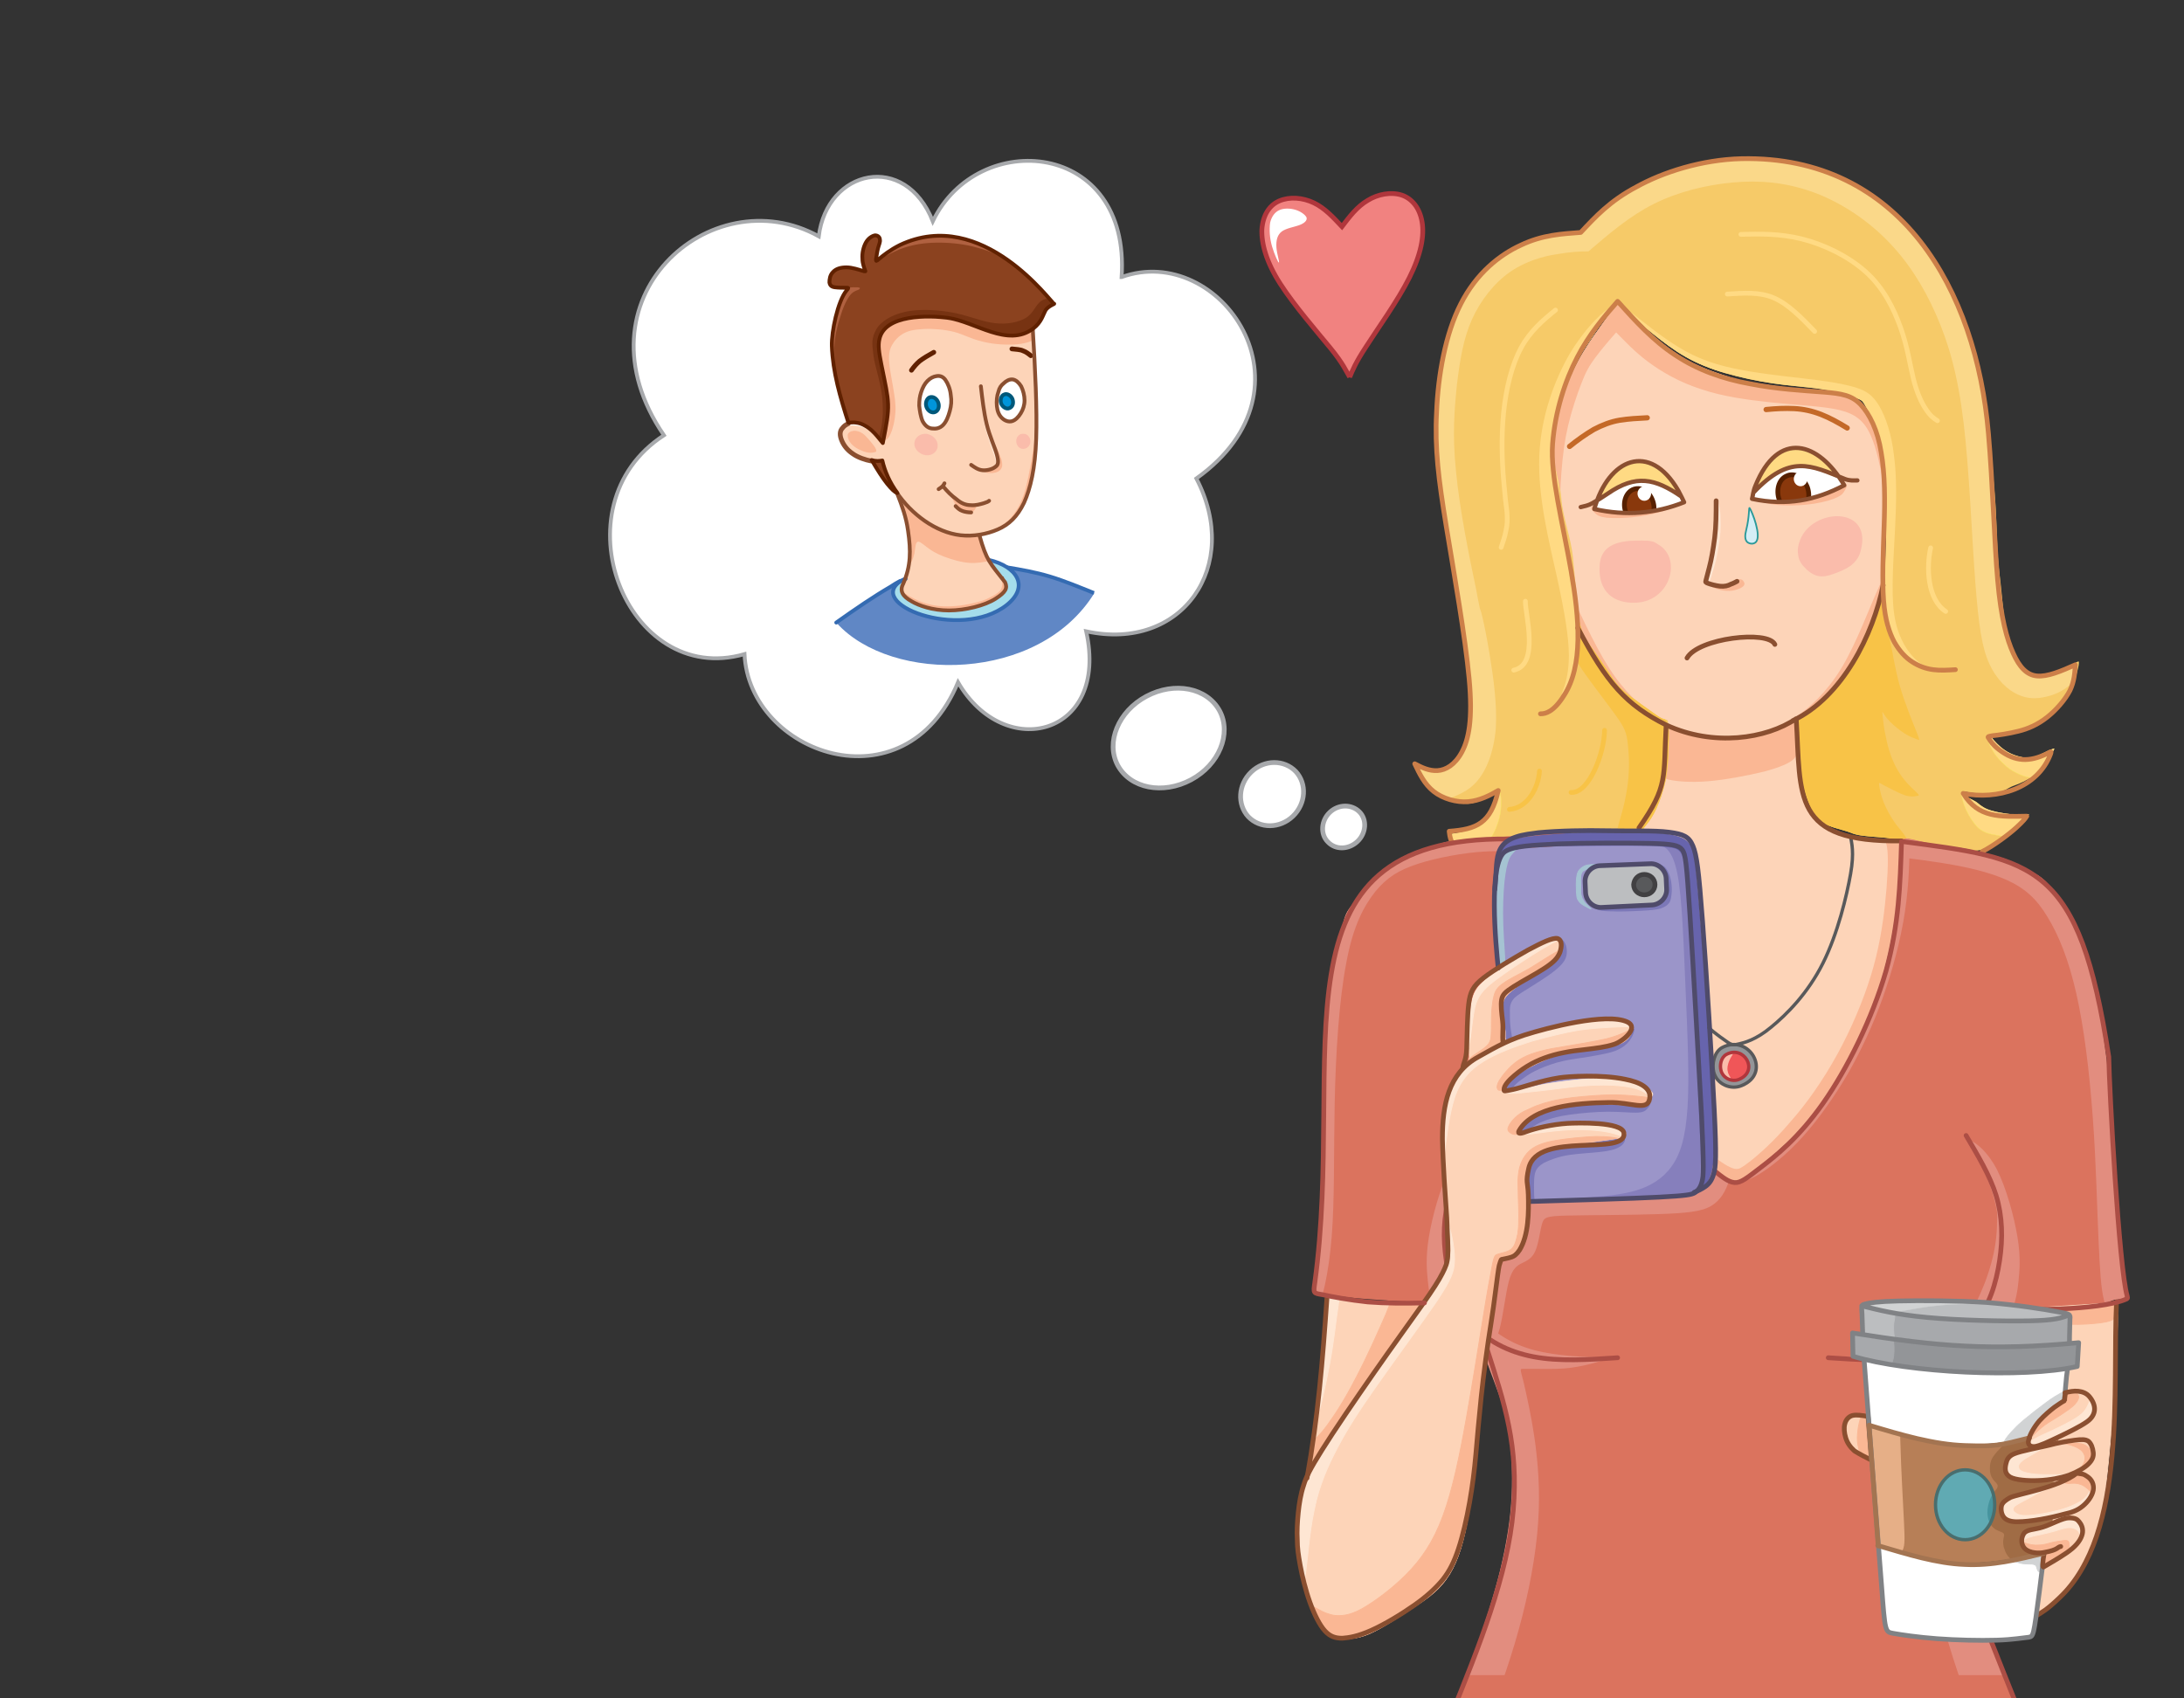 <svg xmlns="http://www.w3.org/2000/svg" xmlns:xlink="http://www.w3.org/1999/xlink" viewBox="0 0 450 350"><rect x="0" y="0" width="450" height="350" fill="#333333" stroke="none"/><path fill-rule="evenodd" clip-rule="evenodd" fill="#FDD4B8" d="M349.7 238.9c1.5 1.2 3.5 2.6 4.9 3.4 1.4.8 2.1 1.1 2.9 1.1.8-.1 1.8-.5 4-2.2 2.2-1.7 5.7-4.7 8.5-7.6 2.8-2.9 5.1-5.9 6.7-8.2s2.6-4 3.9-6.6c1.3-2.6 3-6.1 4.4-9.5 1.4-3.4 2.5-6.7 3.3-9.7.8-3 1.3-5.6 1.7-7.9.4-2.2.7-4 .9-6 .2-2 .4-4.3.6-6.4.1-2.1.2-4.1.3-5.1 0-1 0-1-1.3-1.1-1.4-.1-4.1-.3-5.8-.5s-2.5-.2-3.9-.6c-1.3-.4-3.2-1.2-4.5-1.8-1.2-.6-1.8-1-2.4-1.9-.6-.9-1.4-2.3-1.9-4.1-.6-1.7-.9-3.8-1.2-6.6-.3-2.7-.5-6.1-.6-7.8-.1-1.7-.1-1.7.3-1.9.4-.2 1.2-.7 2.6-1.8 1.4-1.1 3.4-2.8 5.1-4.8 1.7-2 3.1-4.2 4.2-6.2 1.2-2 2.1-3.8 2.8-5.5.7-1.7 1.3-3.4 1.8-4.9.4-1.5.8-2.8.9-4.2.2-1.4.2-2.9.2-5.5.1-2.5.2-6.1.2-9 0-2.9-.1-5.2-.2-7.2s-.2-3.8-.5-5.6-.8-3.5-1.7-5.5c-.9-2-2.3-4.3-3.7-5.4-1.4-1.1-2.8-1-4.7-1.2-1.9-.2-4.5-.5-7.6-1-3.1-.4-6.8-.9-9.6-1.4s-5-1.3-7-2-3.9-1.5-5.9-2.6c-1.9-1.1-3.9-2.5-6-4.2-2.1-1.7-4.2-3.7-5.5-5.1-1.3-1.4-1.8-2-2.1-2.4-.3-.3-.3-.3-1.1.8s-2.5 3.4-4.1 5.7c-1.6 2.3-3.2 4.8-4.6 7.8-1.4 3-2.6 6.7-3.3 9.9-.7 3.2-.9 5.9-.9 8.4s.2 4.6.6 7.5c.3 2.8.7 6.4 1 9.6.3 3.3.6 6.3.8 8.4.3 2.1.5 3.3.8 4.2.3.9.5 1.5 1.8 3.8 1.2 2.2 3.5 6.1 5.2 8.8 1.7 2.7 2.9 4.1 4.4 5.6 1.5 1.4 3.4 2.9 5 4s2.8 1.9 3.5 2.3c.6.4.6.4.6 1.8s0 4.3-.2 6.7c-.2 2.5-.6 4.6-1.3 6.3-.7 1.7-1.6 3.1-2.5 4.3-.9 1.2-1.8 2.1-2.2 5-.4 2.9-.4 7.7.1 11.7.5 4 1.6 7.1 2.6 12.6s2.1 13.2 2.9 18.5c.9 5.2 1.6 8 2.1 10.8.6 2.9 1.1 5.9 1.8 7.9.5 1.9 1.5 2.9 2.9 4.1z"/><defs><path id="a" d="M349.7 238.9c1.5 1.2 3.5 2.6 4.9 3.4 1.4.8 2.1 1.1 2.9 1.1.8-.1 1.8-.5 4-2.2 2.2-1.7 5.7-4.7 8.5-7.6 2.8-2.9 5.1-5.9 6.7-8.2s2.6-4 3.9-6.6c1.3-2.6 3-6.1 4.4-9.5 1.4-3.4 2.5-6.7 3.3-9.7.8-3 1.3-5.6 1.7-7.9.4-2.2.7-4 .9-6 .2-2 .4-4.3.6-6.4.1-2.1.2-4.1.3-5.1 0-1 0-1-1.3-1.1-1.4-.1-4.1-.3-5.8-.5s-2.5-.2-3.9-.6c-1.3-.4-3.2-1.2-4.5-1.8-1.2-.6-1.8-1-2.4-1.9-.6-.9-1.4-2.3-1.9-4.1-.6-1.7-.9-3.8-1.2-6.6-.3-2.7-.5-6.1-.6-7.8-.1-1.7-.1-1.7.3-1.9.4-.2 1.2-.7 2.6-1.8 1.4-1.1 3.4-2.8 5.1-4.8 1.7-2 3.1-4.2 4.2-6.2 1.2-2 2.1-3.8 2.8-5.5.7-1.7 1.3-3.4 1.8-4.9.4-1.5.8-2.8.9-4.2.2-1.4.2-2.9.2-5.5.1-2.5.2-6.1.2-9 0-2.9-.1-5.2-.2-7.2s-.2-3.8-.5-5.6-.8-3.5-1.7-5.5c-.9-2-2.3-4.3-3.7-5.4-1.4-1.1-2.8-1-4.7-1.2-1.9-.2-4.5-.5-7.6-1-3.1-.4-6.8-.9-9.6-1.4s-5-1.3-7-2-3.9-1.5-5.9-2.6c-1.9-1.1-3.9-2.5-6-4.2-2.1-1.7-4.2-3.7-5.5-5.1-1.3-1.4-1.8-2-2.1-2.4-.3-.3-.3-.3-1.1.8s-2.5 3.4-4.1 5.7c-1.6 2.3-3.2 4.8-4.6 7.8-1.4 3-2.6 6.7-3.3 9.9-.7 3.2-.9 5.9-.9 8.4s.2 4.6.6 7.5c.3 2.8.7 6.4 1 9.6.3 3.3.6 6.3.8 8.4.3 2.1.5 3.3.8 4.2.3.9.5 1.5 1.8 3.8 1.2 2.2 3.5 6.1 5.2 8.8 1.7 2.7 2.9 4.1 4.4 5.6 1.5 1.4 3.4 2.9 5 4s2.8 1.9 3.5 2.3c.6.4.6.4.6 1.8s0 4.3-.2 6.7c-.2 2.5-.6 4.6-1.3 6.3-.7 1.7-1.6 3.1-2.5 4.3-.9 1.2-1.8 2.1-2.2 5-.4 2.9-.4 7.7.1 11.7.5 4 1.6 7.1 2.6 12.6s2.1 13.2 2.9 18.5c.9 5.2 1.6 8 2.1 10.8.6 2.9 1.1 5.9 1.8 7.9.5 1.9 1.5 2.9 2.9 4.1z"/></defs><clipPath id="b"><use xlink:href="#a" overflow="visible"/></clipPath><path clip-path="url(#b)" fill-rule="evenodd" clip-rule="evenodd" fill="#FAB794" d="M321.2 112c.1-5.2.2-10.4.5-14.4s.7-6.9 1.4-9.9 1.8-6.3 2.7-8.6c.9-2.4 1.7-3.8 2.9-5.4 1.2-1.6 2.7-3.4 4.3-5.2 1.9 1.9 3.7 3.9 6.5 6s6.6 4.3 11 5.7c4.4 1.5 9.5 2.2 14.2 2.7 4.7.5 8.9.7 12.2 1.2 3.3.5 5.7 1.3 7.4 3.6 1.7 2.3 2.6 6.3 3.1 8.6s.6 3 1.7 3.9c1 .8 3 1.8 4.4-.8 1.4-2.6 2.1-8.7-1.7-15.1-3.8-6.3-12-12.9-19-16.3-7-3.4-12.8-3.7-17.8-4.2-5-.6-9.3-1.4-12.8-1.7-3.5-.3-6.2-.1-9.6.2-3.4.3-7.6.7-11.7 3s-8.2 6.4-10.9 11.6c-2.8 5.2-4.2 11.6-4.8 16.9-.5 5.3-.2 9.6 1 12.4 1.2 2.8 3.2 4.1 5.2 5.2 2.1 1.1 4.2 1.8 5.9 2 1.6.1 2.8-.4 3.3-.7.7-.5.6-.6.6-.7zM344 160.7c1.4.3 4.2.6 7.9.3s8.3-1.2 11.6-2c3.3-.9 5.2-1.7 6.1-2.6.9-.9.8-1.8.8-3.2-.1-1.4-.2-3.2-.6-3.9-.5-.7-1.3-.2-2.5.3s-2.7 1.1-4.6 1.5c-1.9.4-4.2.7-6.1.8-1.9.1-3.5 0-4.9-.2-1.4-.2-2.7-.5-3.9-.8-1.2-.3-2.2-.7-2.9-1-.8-.3-1.2-.5-1.4-.4-.2.2-.1.7 0 1.1.1.5.1.8.1 1.7 0 .8-.2 2.2-.3 3.4-.1 1.3-.2 2.5-.3 3.3-.3 1-.3 1.4 1 1.7zM388.9 175.3c.2 2.2 0 6.4-.5 11s-1.3 9.5-2.9 14.7c-1.6 5.2-4 10.9-6.9 16.2-2.9 5.3-6.4 10.3-9.8 14.1-3.3 3.9-6.5 6.7-8.3 8.1-1.8 1.4-2.2 1.5-2.7 1.5s-1-.2-1.8-.6c-.8-.4-1.8-1.2-2.8-1.8-.9-.7-1.7-1.2-2.2-1-.4.2-.5 1.3-.1 2.6s1.2 2.9 2 3.8c.9.9 1.8 1.2 4.3.9 2.5-.3 6.4-1.3 11.5-3.4 5-2 11.1-5.1 16.4-13.4 5.3-8.3 9.8-21.7 12-31 2.2-9.3 2.1-14.3 1.8-17.5s-.7-4.4-1.8-5.8c-1-1.4-2.7-2.8-3.9-3.5-1.2-.7-2-.5-2.9 0-.9.6-1.9 1.6-2 2.1-.2.7.4.8.6 3z"/><path clip-path="url(#b)" fill-rule="evenodd" clip-rule="evenodd" fill="#FAB794" d="M386.9 121.5c-1.7 3.7-4.4 11.1-7.5 16.2-3.1 5.1-6.5 8-8.9 9.7-2.4 1.8-3.8 2.4-4.9 2.9-1.2.5-2.1.8-2.5 1.2-.4.5-.2 1.2 1.1 1.3 1.3.1 3.8-.4 6.2-1.5 2.5-1.1 5-2.7 8.4-5.7 3.4-3.1 7.8-7.7 10.2-12s2.8-8.4 2.5-11c-.2-2.6-1-3.7-1.7-4.3-.7-.6-1.3-.5-2.9 3.2zM321.9 118.7c3.2 6.6 6.4 13.9 9.6 18.9 3.2 5 6.4 7.7 9.1 9.6 2.7 1.9 5 2.9 6.4 3.9 1.4 1 2 2 .3 2.8-1.7.8-5.7 1.3-9.8-.3-4.1-1.6-8.5-5.2-11.5-9.2-3-4-4.8-8.4-5.9-12.5-1-4.1-1.3-8.1-1-10.6.4-2.6 1.4-3.8 2-3.9.6-.2.7.9.8 1.3 0 .6 0 .6 0 0z"/><path fill-rule="evenodd" clip-rule="evenodd" fill="#F6CA68" d="M318.6 175.3c-.1-1.4-.3-2.7-.4-3.4-.1-.7-.1-.7-1 .1-.8.8-2.5 2.4-3.9 3.3-1.4.9-2.5 1-3.9 1.3-1.5.3-3.3.6-4.7.6-1.4 0-3.5-.4-4.3-1.4-.8-.9-1.3-2.4-1.6-3.1-.3-.7-.3-.7.5-.9.8-.1 2.3-.4 3.5-.8 1.1-.3 1.9-1.2 2.5-1.8.6-.6 1.2-1.3 1.8-2.4.6-1.1 1.3-2.6 1.6-3.4.3-.8.3-.8-.8-.3-1.1.4-2.3 1.8-3.7 2.2-1.4.4-2 .4-2.9.2-1-.2-2.4-.6-3.5-1.1s-1.9-1.1-2.4-1.6c-.6-.6-1-1.1-1.5-1.9-.5-.8-1-1.8-1.3-2.3-.3-.5-.3-.5.5-.3s2.4.1 3.2.3c.8.2.8.2 1.3 0s1.5-.6 2.4-1.6c.9-.9 1.8-1.7 2.5-3.4s.9-3.6 1-5.9c.1-2.3 0-4.8-1.1-12.8-1.1-7.9-3.2-21.3-4.4-30-1.2-8.7-1.5-12.9-1.5-16.9 0-4 .3-7.9.8-11.3.5-3.4 1.2-6.3 2.3-9.2 1.1-2.9 2.6-5.9 4.1-8.1 1.4-2.2 2.8-3.6 4.4-4.9 1.6-1.3 3.4-2.5 4.8-3.3 1.4-.8 2.4-1.2 3.7-1.6 1.3-.4 3-.7 4.5-1 1.5-.2 3-.4 3.7-.5.7-.1.7-.1 1.9-1.2 1.2-1.1 3.6-3.4 6.6-5.5 3.1-2.1 6.8-4.1 9.9-5.4 3.1-1.3 5.5-2 7.9-2.5 2.4-.5 4.9-.8 7.6-.8 2.7-.1 5.6.1 8.8.6 3.2.5 6.8 1.5 9.6 2.5s4.8 2 6.8 3.2c2 1.2 3.9 2.6 5.3 3.8 1.5 1.2 2.6 2.3 3.7 3.5 1.2 1.3 2.4 2.7 3.6 4.3 1.2 1.6 2.3 3.3 3.4 5.1 1.1 1.8 2.1 3.7 3.1 6s2 4.9 2.9 7.5c.9 2.6 1.6 5.3 2.2 7.8.6 2.5 1 5 1.5 9.4s1 10.9 1.5 16.6c.4 5.7.3 10.7.9 15.4.6 4.6.7 8.9 1.6 11.9.9 3 1.9 5.6 2.9 6.8 1 1.2 2 1.7 2.8 2 .8.2 2.5-.2 3.2-.3.7-.1 1.4-.3 2.4-.7 1-.4 2.3-1.3 2.9-1.6.6-.3.6-.3.5.6-.2.9-.5 2.6-1.5 4.4s-2.5 4.1-4.2 5.5c-1.8 1.4-4 3.1-6 3.7-2 .7-4.5.5-5.5.7-1 .2-1 .2-.7.6.3.5 1.6 1.9 2.7 2.6 1.1.8 2.8 1.4 4.5 1.6 1.8.1 4-1.4 4.9-1.7.9-.3.9-.4.6.2-.4.6-1.1 2-1.8 3-.8 1-1.6 1.8-2.6 2.4-1.1.7-2.5 1.4-3.7 1.8-1.2.4-2.3 1.4-3.6 1.5-1.3.1-2.8.1-3.8.1s-2.5-.3-2.8-.4c-.2 0 .1.6.4 1 .3.4 1.6.8 2.3 1.4.7.6 1.5 1.2 3 1.6 1.4.4 3.5.7 5 .8 1.5.1 1.9-.1 2.4-.1.4 0 .9-.6-.5.5-.9.8-3.7 3.2-5 4.6-5.1 5.6-16.6.1-25.7-.4-2.5-.2-4-.3-5.4-.9-1.4-.6-6-1.4-7.1-3.1-1.1-1.7-2.1-4-2.7-6.8-.7-2.8-.7-8.1-.9-10.2s-.4-2.9.1-3.7c.6-.8.9-.4 2-1.4 1.1-.9 5.1-4.2 5.9-5.2.8-.9 1.6-1.9 2.5-3.5.9-1.6 2.1-3.7 3.1-6.6 1-2.8 3.2-6.4 3.7-9.5.5-3.1.6-5.9.7-9.9.1-4 0-9.3-.3-13.6-.4-4.3-1.1-7.6-1.9-10-.8-2.4-1.8-3.9-2.2-4.7-.5-.8-.5-.8-1.1-1.1-.6-.3-3.1-1-5-1.5s-3.1-.7-6-1c-2.9-.3-6.1-.6-9.3-1.2-3.3-.6-6.6-1.4-9.5-2.4-2.9-1-5.4-2.2-7.7-3.7s-4.4-3.2-6.5-4.9l-2.7-2.7c-.9-1-1.9-2-2.4-2.6-.5-.5-.5-.5-1.2.4s-2.2 2.8-4 5.6c-1.7 2.8-4.8 6.6-6.2 10.6-1.4 4-2.3 8.2-2.7 12.1-.4 3.9 1.5 7.8 1.8 11.7.3 4 2 8.1 2.4 12.2.4 4.1.8 8.6 1 10.6.2 2.5.7 5 2.1 6.9 7.8 10.7 3.9 7.7 14.3 15.1 1.7 1.2 2.1.4 2.2 1.4.2 1 .2 2.9.1 5.1 0 2.2-.2 4.5-.6 6.8-.5 2.2-1.2 4.3-1.9 5.8s-1.3 2.5-2.5 3.9c-1.1 1.4.4 5.1-2 6.2-2.4 1.1-5.6 1.5-8.1 1.4-2.5-.1-4.4-.8-6.1-.7-1.7.2-3.1 1.2-3.7.9-.6-.3-.3-1.9-.1-2.7-.2-.3-.1-.4-.2-.3z"/><defs><path id="c" d="M318.6 175.3c-.1-1.4-.3-2.7-.4-3.4-.1-.7-.1-.7-1 .1-.8.8-2.5 2.4-3.9 3.3-1.4.9-2.5 1-3.9 1.3-1.5.3-3.3.6-4.7.6-1.4 0-3.5-.4-4.3-1.4-.8-.9-1.3-2.4-1.6-3.1-.3-.7-.3-.7.5-.9.8-.1 2.3-.4 3.5-.8 1.1-.3 1.9-1.2 2.5-1.8.6-.6 1.2-1.3 1.8-2.4.6-1.1 1.3-2.6 1.6-3.4.3-.8.3-.8-.8-.3-1.1.4-2.3 1.8-3.7 2.2-1.4.4-2 .4-2.9.2-1-.2-2.4-.6-3.5-1.1s-1.9-1.1-2.4-1.6c-.6-.6-1-1.1-1.5-1.9-.5-.8-1-1.8-1.3-2.3-.3-.5-.3-.5.5-.3s2.4.1 3.2.3c.8.2.8.2 1.3 0s1.5-.6 2.4-1.6c.9-.9 1.8-1.7 2.5-3.4s.9-3.6 1-5.9c.1-2.3 0-4.8-1.1-12.8-1.1-7.9-3.2-21.3-4.4-30-1.2-8.7-1.5-12.9-1.5-16.9 0-4 .3-7.9.8-11.3.5-3.4 1.2-6.3 2.3-9.2 1.1-2.9 2.6-5.9 4.1-8.1 1.4-2.2 2.8-3.6 4.4-4.9 1.6-1.3 3.4-2.5 4.8-3.3 1.4-.8 2.4-1.2 3.7-1.6 1.3-.4 3-.7 4.5-1 1.5-.2 3-.4 3.7-.5.7-.1.7-.1 1.9-1.2 1.2-1.1 3.6-3.4 6.6-5.5 3.1-2.1 6.8-4.1 9.9-5.4 3.1-1.3 5.5-2 7.9-2.5 2.4-.5 4.9-.8 7.6-.8 2.7-.1 5.6.1 8.8.6 3.2.5 6.8 1.5 9.6 2.5s4.8 2 6.8 3.2c2 1.2 3.9 2.6 5.3 3.8 1.5 1.2 2.6 2.3 3.7 3.5 1.2 1.3 2.4 2.7 3.6 4.3 1.2 1.6 2.3 3.3 3.4 5.1 1.1 1.8 2.1 3.7 3.1 6s2 4.9 2.9 7.5c.9 2.6 1.6 5.3 2.2 7.8.6 2.5 1 5 1.5 9.4s1 10.9 1.5 16.6c.4 5.7.3 10.7.9 15.4.6 4.6.7 8.9 1.6 11.9.9 3 1.9 5.6 2.9 6.8 1 1.2 2 1.7 2.8 2 .8.2 2.5-.2 3.2-.3.7-.1 1.4-.3 2.4-.7 1-.4 2.3-1.3 2.9-1.6.6-.3.6-.3.5.6-.2.9-.5 2.6-1.5 4.4s-2.5 4.1-4.2 5.5c-1.8 1.4-4 3.1-6 3.7-2 .7-4.5.5-5.5.7-1 .2-1 .2-.7.6.3.5 1.6 1.9 2.7 2.6 1.1.8 2.8 1.4 4.5 1.6 1.8.1 4-1.4 4.9-1.7.9-.3.9-.4.6.2-.4.6-1.1 2-1.8 3-.8 1-1.6 1.8-2.6 2.4-1.1.7-2.5 1.4-3.7 1.8-1.2.4-2.3 1.4-3.6 1.5-1.3.1-2.8.1-3.8.1s-2.5-.3-2.8-.4c-.2 0 .1.6.4 1 .3.4 1.6.8 2.3 1.4.7.6 1.5 1.2 3 1.6 1.4.4 3.5.7 5 .8 1.5.1 1.9-.1 2.4-.1.4 0 .9-.6-.5.5-.9.8-3.7 3.2-5 4.6-5.1 5.6-16.6.1-25.7-.4-2.5-.2-4-.3-5.4-.9-1.4-.6-6-1.4-7.1-3.1-1.1-1.7-2.1-4-2.7-6.8-.7-2.8-.7-8.1-.9-10.2s-.4-2.9.1-3.7c.6-.8.9-.4 2-1.4 1.1-.9 5.1-4.2 5.9-5.2.8-.9 1.6-1.9 2.5-3.5.9-1.6 2.1-3.7 3.1-6.6 1-2.8 3.2-6.4 3.7-9.5.5-3.1.6-5.9.7-9.9.1-4 0-9.3-.3-13.6-.4-4.3-1.1-7.6-1.9-10-.8-2.4-1.8-3.9-2.2-4.7-.5-.8-.5-.8-1.1-1.1-.6-.3-3.1-1-5-1.5s-3.1-.7-6-1c-2.9-.3-6.1-.6-9.3-1.2-3.3-.6-6.6-1.4-9.5-2.4-2.9-1-5.4-2.2-7.7-3.7s-4.4-3.2-6.5-4.9l-2.7-2.7c-.9-1-1.9-2-2.4-2.6-.5-.5-.5-.5-1.2.4s-2.2 2.8-4 5.6c-1.7 2.8-4.8 6.6-6.2 10.6-1.4 4-2.3 8.2-2.7 12.1-.4 3.9 1.5 7.8 1.8 11.7.3 4 2 8.1 2.4 12.2.4 4.1.8 8.6 1 10.6.2 2.5.7 5 2.1 6.9 7.8 10.7 3.9 7.7 14.3 15.1 1.7 1.2 2.1.4 2.2 1.4.2 1 .2 2.9.1 5.1 0 2.2-.2 4.5-.6 6.8-.5 2.2-1.2 4.3-1.9 5.8s-1.3 2.5-2.5 3.9c-1.1 1.4.4 5.1-2 6.2-2.4 1.1-5.6 1.5-8.1 1.4-2.5-.1-4.4-.8-6.1-.7-1.7.2-3.1 1.2-3.7.9-.6-.3-.3-1.9-.1-2.7-.2-.3-.1-.4-.2-.3z"/></defs><clipPath id="d"><use xlink:href="#c" overflow="visible"/></clipPath><path clip-path="url(#d)" fill-rule="evenodd" clip-rule="evenodd" fill="#FFDA83" stroke="#FFDA83" stroke-width=".49" stroke-miterlimit="2.613" d="M336.5 65c1.7 1.3 6.3 5.2 10.7 7.6 4.4 2.4 8.6 3.4 13.4 4.2 4.8.8 10.2 1.3 14 1.8 3.8.5 6.2 1 8 1.6 1.8.6 3.1 1.4 4.4 3.6 1.3 2.2 2.5 5.7 3 10.1.6 4.4.5 9.7.2 15.5-.3 5.9-.8 12.3-.2 16.9.6 4.6 2.4 7.4 3.8 9 1.4 1.6 2.6 2.1 2.9 2.3.3.2-.1 0-1-.5s-2.3-1.5-3.4-2.7c-1.1-1.2-1.9-2.5-2.6-4.6-.7-2.1-1.3-4.9-1.5-8.2-.2-3.3 0-7.2.1-10.4.1-3.3.1-6 0-8.7-.1-2.7-.2-5.3-.4-7.4-.2-2-.6-3.4-1-4.8-.5-1.5-1-3.1-1.6-4.3-.6-1.2-1.1-2-2-2.7-.9-.7-2.1-1.3-3.7-1.8-1.7-.4-3.8-.7-6.3-.9-2.6-.3-5.7-.6-8.5-1.1-2.8-.5-5.4-1.1-7.9-1.9-2.5-.8-5-1.7-7.6-3-2.5-1.3-5.1-2.9-7.2-4.4-2.1-1.5-3.6-2.9-4.9-4.2-1.5-1.1-2.5-2.3-.7-1z"/><path clip-path="url(#d)" fill-rule="evenodd" clip-rule="evenodd" fill="#F8C347" d="M324.6 134.7c.1 1 .2 1.6 1.8 3.9s4.7 6.3 6.5 8.8c1.8 2.5 2.3 3.6 2.5 6 .3 2.4.4 6-.2 9.4-.5 3.4-1.6 6.5-2.1 8.6-.5 2-.4 2.9.9 3.9 1.2.9 3.6 1.9 6.2.5s5.4-5.1 6.6-8.7c1.2-3.6.7-7.2-.3-10.8-1-3.5-2.6-7-5.1-10.8-2.5-3.8-5.9-7.9-8.5-10.3-2.6-2.4-4.5-3.1-5.7-4.3-1.2-1.2-1.8-3-2.1-3.8-.4-.8-.5-.8-.6 0-.1.8 0 2.3 0 3.8.1 1.3 0 2.7.1 3.8zM388.3 130c-.4 2.5-1.4 6.1-2.8 9.2-1.5 3.1-3.4 5.6-5 7.4-1.6 1.7-2.8 2.7-3.5 3.6-.8.9-1.1 1.8-1.1 3.3-.1 1.5 0 3.6.2 5.7s.3 4.1.7 6.1c.4 2 1.1 4 1.7 5.4.6 1.4 1.1 2.3 1.8 3.5.7 1.2 1.5 2.6 1.2 4-.3 1.4-1.8 2.7-3.9 2.7-2.1-.1-4.9-1.5-6.8-4.5-1.9-2.9-2.8-7.3-3.3-11.3-.5-3.9-.6-7.4.2-11.8s2.4-9.8 4.5-14.6c2.2-4.8 4.9-9 7.2-11.7 2.3-2.7 4-4 5.2-4.8 1.1-.8 1.6-1.2 2.1-1.4.5-.2 1-.1 1.3.6.3.7.4 2.2.5 3.5-.1 1.3.2 2.6-.2 5.1z"/><path clip-path="url(#d)" fill-rule="evenodd" clip-rule="evenodd" fill="#FFDA83" stroke="#FFDA83" stroke-width=".49" stroke-miterlimit="2.613" d="M331 64.2c-1.1.8-4.3 3.7-7.4 8.9-3 5.2-5.9 12.7-6.2 21-.3 8.3 2 17.4 3.6 24.6 1.6 7.2 2.5 12.6 2.5 16.4 0 3.8-.8 6.1-1.2 7.2-.4 1.1-.4 1.1.3-.6.7-1.7 2.2-5.2 2.6-8.1.4-2.9-.3-5.2-1.2-10.2-.9-5-2.1-12.6-2.7-19.1-.7-6.6-.9-12.1-.5-16.5s1.5-7.7 2.9-10.6c1.3-2.9 2.8-5.6 3.9-7.3 1.1-1.8 1.8-2.7 2.6-3.9s1.9-2.6.8-1.8z"/><path clip-path="url(#d)" fill-rule="evenodd" clip-rule="evenodd" fill="#F8C347" d="M389.5 132.4c.5 2.1.9 5.2 1.9 8.8 1 3.5 2.6 7.4 3.4 9.4.8 2 .8 2 .3 1.8-.5-.2-1.5-.5-2.6-1.2s-2.3-1.7-3.1-2.5c-.8-.8-1.2-1.5-1.4-1.8-.2-.3-.2-.3-.1.5s.2 2.5.7 4.6c.4 2.1 1.2 4.7 2.4 6.7 1.2 2.1 2.8 3.6 3.7 4.4.8.8.8.8.4.9-.4.1-1.2.3-2.6-.1-1.4-.5-3.4-1.6-4.4-2.1-1-.6-1-.6-.9.1.1.6.3 1.9.9 3.4.6 1.5 1.5 3.1 2.5 4.5 1.1 1.4 2.2 2.6 2.4 3.4.1.9-.8 1.4-3.2 1.7-2.4.2-6.2.2-8.9-.2-2.6-.4-4.1-1-5.4-2.8-1.3-1.7-2.3-4.5-3.1-8-.8-3.5-1.3-7.7-1.4-10.9-.1-3.2.3-5.4 1.4-8.6 1.1-3.3 2.9-7.6 5.4-11.2 2.4-3.6 5.5-6.5 7.1-7.6 1.7-1.1 1.9-.5 2.2.3.3.8.6 1.7.9 2.7.6.6 1.1 1.7 1.5 3.8z"/><path clip-path="url(#d)" fill-rule="evenodd" clip-rule="evenodd" fill="#FFDA83" stroke="#F5E85F" stroke-width=".075" stroke-miterlimit="2.613" d="M409.6 152.1c0 .4.1 1.1.7 2.1.5 1 1.4 2.2 2.4 3.1.9.9 1.8 1.5 2.8 2 1 .5 2 .9 3.3 1 1.2.2 2.6.1 4.2-.9s3.3-2.9 3.4-4.2c.1-1.3-1.4-2.1-3.3-2.4-1.8-.3-4-.1-5.6-.1-1.6 0-2.7-.1-3.7-.3-1-.2-2-.6-2.6-.7-.6-.2-.8-.1-1.1-.1-.3.1-.5.1-.5.5zM404.2 164c.1.6.3 1.6.9 2.9.6 1.3 1.6 2.9 2.6 3.8 1.1.9 2.3 1.2 3.6 1.4 1.3.3 2.8.5 4.5.1 1.7-.4 3.6-1.6 4.2-2.8.6-1.3-.1-2.7-1.9-3.6-1.8-.9-4.7-1.3-6.9-1.6-2.2-.3-3.8-.4-4.7-.6-.9-.2-1.3-.4-1.6-.5-.3-.1-.5 0-.6.1-.1.2-.2.3-.1.8zM309.1 163.5c.2.6.3 2 .1 3.6-.2 1.6-.8 3.4-1.5 4.7-.7 1.3-1.4 2-3 2.6-1.6.5-3.9.9-5.5.6-1.6-.3-2.5-1.3-2.7-2.5-.2-1.2.4-2.7 1.6-3.6 1.3-.9 3.3-1.3 4.8-1.8s2.5-1.1 3.2-1.7c.7-.6 1-1.1 1.4-1.4.4-.4.8-.6 1-.7.3-.3.5-.4.6.2z"/><path fill="none" stroke="#8A4F30" stroke-width=".979" stroke-linecap="round" stroke-linejoin="round" stroke-miterlimit="2.613" d="M347.6 135.6c2.3-4.1 16.7-5.8 18.1-2.8"/><path fill-rule="evenodd" clip-rule="evenodd" fill="#DB735E" d="M402.7 174.6c3.4.2 4.4 1.1 7.9 1.7 3.4.7 4.6 1.9 8 3.4 3.4 1.5 4.3 3.9 6.1 6 1.8 2.1 2 4.4 3.9 7.3 3.5 5.4 6.5 32.1 6.6 39.1.1 9.4 1.7 19.7 1.8 25.8.1 6.1.8 7.9.9 8.8 0 .9 0 .9-2 1.1-.7.1-1.4.6-2.5.8-2.1.3-5.2.3-9.1.9-6 .9-12.9-1-17.1.6-4.2 1.5-7.2 8.3-7.1 18.2.1 9.9 2.8 23.8 4.5 32.1 1.7 8.2 3.2 10.7 3.8 12.7.6 2 1.2 3.5 1.6 4.8s.8 2.3 1.4 3.8c.6 1.5 1.6 3.4 2.1 4.7.5 1.3 1.1 2.1 1.2 3.2.1 1.1-.7 2.7-6.2 6.5s-16.9 10-30.4 12.4-29.6 1.3-43.3-1.8c-13.7-3.1-24.8-8-30.2-11-5.3-3-4.9-4.2-4.3-5.7.6-1.5 1.4-3.4 2.8-7.2 1.4-3.8 3.4-9.6 5-15.2s2.7-11.1 3.2-16c.5-5 .4-9.4.1-12.9-.3-3.5-.8-6.1-1.7-9.1-.9-3-2.3-6.3-3.5-9.8-1.2-3.5-2.2-7.1-4.5-9s-5.8-2.1-9.5-2.4c-3.7-.2-7.7-.5-10.6-.7-3-.2-5-.5-6.6-.7-1.6-.3-2.8-.6-3.5-.8-.6-.2-.6-.2-.4-2.8.2-2.6.7-7.8 1-13.1.3-5.3.5-12.9.7-18.5.2-5.6.3-11.5.4-17.2.1-5.7 1.2-11.3 1.4-15.5.2-4.3 1.7-6.7 2.4-9.6.8-2.9 2.4-3.4 3.8-5.8 1.5-2.4 3.9-3.9 5.7-5.3 1.8-1.4 3-2.3 5.9-3 2.9-.7 4.2-2 7.7-2.2 3.5-.2 6.4-.5 10.2-.8 3.7-.3 8.3-.9 11.8-.7 3.5.1 6 1 7.2 4.7 1.2 3.7 1.1 10.3 2.4 18.7 1.3 8.4 4 18.5 6.8 25.8 2.8 7.3 5.6 11.6 8.1 14.6s4.6 4.6 6 5.5c1.4 1 2.2 1.3 2.9 1.6.7.3 1.6 1.2 2.9.8 1.3-.4 3-1.5 6.1-4.2 3-2.7 7.3-6.7 10.7-11.1s5.7-9.7 7.6-13.5c1.9-3.8 3.2-7.1 4.2-10.1s2.1-5.6 2.7-7.8c.5-2.2.4-4 .7-5.6.3-1.6.6-3.1.8-4.4.2-1.3.2-2.2.2-3.3.1-1 .1-2.1.3-3.8.2-1.6.4-3.8.6-4.9.1-1.1-1.2-1.9.8-1.9 1.8.3 6.2 1.6 9.6 1.8z"/><path clip-rule="evenodd" fill="none" d="M532 345.2h-979.3M-447.3 2.5H532"/><defs><path id="e" d="M402.7 174.6c3.4.2 4.4 1.1 7.9 1.7 3.4.7 4.6 1.9 8 3.4 3.4 1.5 4.3 3.9 6.1 6 1.8 2.1 2 4.4 3.9 7.3 3.5 5.4 6.5 32.1 6.6 39.1.1 9.4 1.7 19.7 1.8 25.8.1 6.1.8 7.9.9 8.8 0 .9 0 .9-2 1.1-.7.1-1.4.6-2.5.8-2.1.3-5.2.3-9.1.9-6 .9-12.9-1-17.1.6-4.2 1.5-7.2 8.3-7.1 18.2.1 9.9 2.8 23.8 4.5 32.1 1.7 8.2 3.2 10.7 3.8 12.7.6 2 1.2 3.5 1.6 4.8s.8 2.3 1.4 3.8c.4 1.1 1 2.3 1.6 3.5H302.2c.3-.7.5-1.4.8-2.3 1.4-3.8 3.4-9.6 5-15.2s2.7-11.1 3.2-16c.5-5 .4-9.4.1-12.9-.3-3.5-.8-6.1-1.7-9.1-.9-3-2.3-6.3-3.5-9.8-1.2-3.5-2.2-7.1-4.5-9s-5.8-2.1-9.5-2.4c-3.7-.2-7.7-.5-10.6-.7-3-.2-5-.5-6.6-.7-1.6-.3-2.8-.6-3.5-.8-.6-.2-.6-.2-.4-2.8.2-2.6.7-7.8 1-13.1.3-5.3.5-12.9.7-18.5.2-5.6.3-11.5.4-17.2.1-5.7 1.2-11.3 1.4-15.5.2-4.3 1.7-6.7 2.4-9.6.8-2.9 2.4-3.4 3.8-5.8 1.5-2.4 3.9-3.9 5.7-5.3 1.8-1.4 3-2.3 5.9-3 2.9-.7 4.2-2 7.7-2.2 3.5-.2 6.4-.5 10.2-.8 3.7-.3 8.3-.9 11.8-.7 3.5.1 6 1 7.2 4.7 1.2 3.7 1.1 10.3 2.4 18.7 1.3 8.4 4 18.5 6.8 25.8 2.8 7.3 5.6 11.6 8.1 14.6s4.6 4.6 6 5.5c1.4 1 2.2 1.3 2.9 1.6.7.3 1.6 1.2 2.9.8 1.3-.4 3-1.5 6.1-4.2 3-2.7 7.3-6.7 10.7-11.1s5.7-9.7 7.6-13.5c1.9-3.8 3.2-7.1 4.2-10.1s2.1-5.6 2.7-7.8c.5-2.2.4-4 .7-5.6.3-1.6.6-3.1.8-4.4.2-1.3.2-2.2.2-3.3.1-1 .1-2.1.3-3.8.2-1.6.4-3.8.6-4.9.1-1.1-1.2-1.9.8-1.9 1.9.2 6.3 1.5 9.7 1.7z"/></defs><clipPath id="f"><use xlink:href="#e" overflow="visible"/></clipPath><path clip-path="url(#f)" fill-rule="evenodd" clip-rule="evenodd" fill="#E28D7F" d="M303.6 235.3c-.8.4-3.1 2.1-5 5.8-1.9 3.8-3.5 9.6-4.2 13.9-.7 4.3-.4 7-.2 9 .2 2.1.5 3.6 1.1 5.5.6 1.9 1.6 4.3 2.8 5.4 1.2 1.1 2.6.9 3.4-.1.7-1 .8-3 .5-5.2-.3-2.3-1.1-4.9-1.9-7.3-.8-2.4-1.5-4.5-1.8-7.1-.2-2.6.2-5.7 1.1-8.8.9-3.1 2.4-6.4 3.5-8.4 1-2.2 1.6-3.1.7-2.7z"/><path clip-path="url(#f)" fill-rule="evenodd" clip-rule="evenodd" fill="#E28D7F" d="M309 273.8c.7-2.6 1.2-7.2 1.9-9.8.7-2.6 1.7-3.2 2.7-3.7 1-.5 2-.9 2.7-2.4.7-1.5 1-4.2 1.4-5.6.4-1.4.7-1.7 5.2-1.8 4.5-.1 13-.1 18.8-.3 5.8-.2 8.9-.5 10.9-1.7s3-3.2 3.6-5c.6-1.7.8-3.2-.7-5.3-1.4-2.1-4.5-5-8.7-6.3-4.2-1.3-9.6-1.1-15.1-.2-5.5.9-11.2 2.3-15.3 4.1-4.1 1.7-6.7 3.7-8.6 7.1-1.9 3.4-3.2 8.2-4.1 12.2-.9 4-1.5 7.2-1.6 9.9-.1 2.7.3 5 .8 6.7.5 1.6 1 2.6 1.6 3.5.6.9 1.2 1.7 1.5 2.1.3.4.3.4.8.1.5-.4 1.5-1 2.2-3.6z"/><path clip-path="url(#f)" fill-rule="evenodd" clip-rule="evenodd" fill="#E28D7F" d="M299.6 264.4c.9 1.2 2.8 4.5 5.5 7.3s6.1 5.2 10.9 6.5c4.8 1.3 11.1 1.5 14.2 1.5 3.1.1 3.1.1 1.7.2-1.4.1-4.3.2-7.1.2s-5.4-.2-8-.7c-2.6-.5-5.2-1.4-6.9-2-1.7-.7-2.5-1.2-3.5-1.9-1-.8-2.1-1.8-3-2.8-.9-1-1.6-2-2.1-3-.6-1-1.1-2.1-1.4-2.9-.3-.8-.6-1.5-.8-2.2-.2-.7-.4-1.5.5-.2zM380.4 279.6c2.5-.3 8.7-.9 13.3-1.7 4.6-.8 7.6-1.8 10-4.3 2.4-2.4 4.1-6.3 5.4-9.6 1.2-3.3 1.9-6.1 2.2-9 .3-2.9.2-5.8.1-7.2-.1-1.5-.1-1.5.1-.3.2 1.1.5 3.3.5 6.3 0 2.9-.4 6.6-1 9.4-.6 2.8-1.3 4.7-2.7 7.1-1.4 2.5-3.3 5.5-6.2 7.5-2.9 2-6.6 2.8-10.4 3-3.8.2-7.6-.2-10.1-.5s-3.7-.4-1.2-.7z"/><path clip-path="url(#f)" fill-rule="evenodd" clip-rule="evenodd" fill="#E28D7F" d="M330.2 280.3c-.9.4-3.4 1.1-6.1 1.5-2.6.4-5.4.3-7.2.3h-3.2c-.5 0-.5 0 .2 2.6.6 2.6 1.8 7.8 2.5 13.3.7 5.6 1 11.5.3 18.4-.7 6.9-2.3 14.6-4.6 22.3-2.3 7.7-5.2 15.3-7.1 19.3-1.9 4-2.8 4.4-4.7 3.8-1.9-.6-5-2.2-5.3-9-.4-6.7 2-18.5 3.4-29.6 1.4-11.1 2-21.5 2.8-29.4.8-7.9 2-13.3 2.6-16.2.7-2.9.8-3.2 1.7-2.9.9.4 2.6 1.5 4 2.2 1.4.7 2.6 1.1 4.6 1.6 2.1.4 5.1.9 7.8 1.2 2.7.3 5.1.3 6.7.2 1.7.1 2.5.1 1.6.4zM383.4 280.3c.9.4 3.4 1.1 6.1 1.5 2.6.4 5.4.3 7.2.3h3.2c.5 0 .5 0-.2 2.6-.6 2.6-1.8 7.8-2.5 13.3-.7 5.6-1 11.5-.3 18.4.7 6.9 2.3 14.6 4.6 22.3 2.3 7.7 5.2 15.3 7.1 19.3 1.9 4 2.8 4.4 4.7 3.8 1.9-.6 5-2.2 5.3-9 .4-6.7-2-18.5-3.4-29.6-1.4-11.1-2-21.5-2.8-29.4-.8-7.9-2-13.3-2.6-16.2s-.8-3.2-1.7-2.9c-.9.4-2.6 1.5-4 2.2-1.4.7-2.6 1.1-4.6 1.6-2.1.4-5.1.9-7.8 1.2-2.7.3-5.1.3-6.7.2-1.7.1-2.5.1-1.6.4z"/><path clip-path="url(#f)" fill="none" stroke="#AC4E45" stroke-width=".979" stroke-linecap="round" stroke-miterlimit="2.613" d="M304.9 234c-2.4 4.1-4.9 8.2-6.2 12.4-1.3 4.3-1.4 8.8-.7 13.4s2.1 9.3 5.1 12.8c3 3.6 7.6 6 12.9 7 5.3 1 11.3.6 17.3.2"/><path clip-path="url(#f)" fill-rule="evenodd" clip-rule="evenodd" fill="#E28D7F" d="M406.5 235.3c.8.4 3.1 2.1 5 5.8 1.9 3.8 3.5 9.6 4.2 13.9.7 4.3.4 7 .2 9-.2 2.1-.5 3.6-1.1 5.5-.6 1.9-1.6 4.3-2.8 5.4-1.2 1.1-2.6.9-3.4-.1-.7-1-.8-3-.5-5.2.3-2.3 1.1-4.9 1.9-7.3.8-2.4 1.5-4.5 1.8-7.1.2-2.6-.2-5.7-1.1-8.8-.9-3.1-2.4-6.4-3.5-8.4-1-2.2-1.6-3.1-.7-2.7zM305.7 175.5c-3.8.2-9.5 1.2-13.5 2.5s-6.4 2.8-8.8 5.7c-2.3 2.9-4.6 7-6 14.7-1.5 7.7-2.2 18.9-2.4 29.1-.2 10.2 0 19.5-.6 27.2-.6 7.7-2 14-3.7 16.5-1.6 2.6-3.5 1.6-5-2-1.5-3.5-2.6-9.6-2.7-20.4-.1-10.8.9-26.3 2.7-40.1 1.9-13.8 4.6-25.8 10.7-32.9 6-7.1 15.4-9.2 22.7-10.2 7.3-.9 12.7-.6 15.4.7 2.8 1.3 2.9 3.4 2.3 5.3-.6 1.8-2 3.2-3.7 3.7-1.5.5-3.6-.1-7.4.2zM386 175.9c3.6.6 8.9 1.1 13.9 1.9 5.1.8 10 1.9 13.7 3.6 3.7 1.7 6.1 3.9 8.3 7.6 2.2 3.6 4.3 8.6 5.9 15.7 1.6 7 2.7 16.1 3.4 25.5.7 9.4.9 19.2 1.2 25.6.3 6.5.5 9.6 1.1 12.1.6 2.5 1.5 4.2 3.1 5.4 1.6 1.1 4 1.7 6.1-5.4 2.1-7.1 4-21.8 2.4-36.8-1.6-15-6.5-30.4-12.1-41.2-5.6-10.8-11.8-17.1-18.6-20.1-6.8-3-14.2-2.7-19.8-2.5-5.6.2-9.3.3-11.7 1.4-2.4 1.1-3.4 3.2-3 4.5.6 1.5 2.5 2.1 6.1 2.7z"/><path clip-path="url(#f)" fill-rule="evenodd" clip-rule="evenodd" fill="#E28D7F" d="M356.9 243.2c1.1.4 2.5.5 5-.9s6.2-4.3 9.6-8.1c3.4-3.8 6.6-8.4 9.4-13.2 2.7-4.8 5-9.7 7-15.3 2-5.6 3.7-11.8 4.6-17.8.9-6 1-11.9.9-15.1-.1-3.3-.4-4-1.2-3.5-.8.5-2.1 2.2-4.4 8-2.3 5.8-5.5 15.7-9.8 25-4.4 9.3-10 18-14.1 24.4-4.2 6.4-6.9 10.7-7.9 13.1-1 2.4-.2 3.1.9 3.4z"/><path fill-rule="evenodd" clip-rule="evenodd" fill="#FDD4B8" d="M275.7 267.4c2.1.3 6.3.7 9.6 1 3.3.2 5.8.2 7 .2 1.2 0 1.2 0-1.3 3.5-2.6 3.5-7.7 10.4-11.8 16.2-4 5.8-7.2 11.4-8.6 13.7-1.5 2.4-1.3 1.6-.9-.6s1.2-6.6 1.8-11.2c.6-4.6.9-9.5 1.2-13.3.3-3.8.5-6.5.6-8 .1-1.4 0-1.6.1-1.7 0-.1.2-.1 2.3.2z"/><defs><path id="g" d="M275.7 267.4c2.1.3 6.3.7 9.6 1 3.3.2 5.8.2 7 .2 1.2 0 1.2 0-1.3 3.5-2.6 3.5-7.7 10.4-11.8 16.2-4 5.8-7.2 11.4-8.6 13.7-1.5 2.4-1.3 1.6-.9-.6s1.2-6.6 1.8-11.2c.6-4.6.9-9.5 1.2-13.3.3-3.8.5-6.5.6-8 .1-1.4 0-1.6.1-1.7 0-.1.2-.1 2.3.2z"/></defs><clipPath id="h"><use xlink:href="#g" overflow="visible"/></clipPath><path clip-path="url(#h)" fill-rule="evenodd" clip-rule="evenodd" fill="#FAB794" stroke="#FAB794" stroke-width=".173" stroke-miterlimit="2.613" d="M285.6 270.7c-1.4 3.2-3.9 8.9-6.3 13.4-2.3 4.5-4.5 7.8-5.9 9.7-1.4 1.9-2.1 2.4-2.7 3-.6.6-1.1 1.3-1.6 2.1-.6.8-1.3 1.7-1.6 2.6-.3.9-.3 1.6.1 1.9.4.3 1.2.2 2.4-1.3 1.3-1.5 3-4.3 5.6-8.2 2.6-3.9 6-8.9 8.7-12.7 2.7-3.8 4.7-6.5 6-8.3 1.3-1.8 2-2.8 2.7-3.7.6-.9 1.2-1.6 1.6-2.1.4-.5.6-.9 0-1.3s-1.9-.9-3.3-.9-2.7.5-3.5 1.1c-.7.6-.9 1.5-2.2 4.7z"/><path clip-path="url(#h)" fill-rule="evenodd" clip-rule="evenodd" fill="#FEE6D3" stroke="#FEE6D3" stroke-width=".173" stroke-miterlimit="2.613" d="M275.7 269.3c-.4 2.4-.8 6.7-1.7 11.6-.9 4.9-2.2 10.5-3.2 13.4-1 2.9-1.7 3.2-2.6 1.7-.9-1.5-1.9-4.8-2.1-8.8-.2-4 .4-8.9 1.2-11.8.9-2.9 2-4 2.6-5 .7-1 .9-2 1.2-2.6.3-.6.8-.7 1.2-.8.4-.1.6-.1 1.3-.3.7-.2 1.9-.6 2.3-.5.5.1.1.6-.2 3.1z"/><path fill="none" stroke="#FDD4B8" stroke-width=".173" stroke-miterlimit="2.613" d="M275.7 267.4c2.1.3 6.3.7 9.6 1 3.3.2 5.8.2 7 .2 1.2 0 1.2 0-1.3 3.5-2.6 3.5-7.7 10.4-11.8 16.2-4 5.8-7.2 11.4-8.6 13.7-1.5 2.4-1.3 1.6-.9-.6s1.2-6.6 1.8-11.2c.6-4.6.9-9.5 1.2-13.3.3-3.8.5-6.5.6-8 .1-1.4 0-1.6.1-1.7 0-.1.2-.1 2.3.2z"/><path fill="none" stroke="#AC4E45" stroke-width=".979" stroke-linecap="round" stroke-linejoin="round" stroke-miterlimit="2.613" d="M306.3 277.7c3.8 11.8 6.6 20.3 5.5 33.5-1.1 13.3-7 28-13 42.8"/><path clip-rule="evenodd" fill="none" d="M532 345.2h-979.3M-447.3 2.5H532"/><path fill-rule="evenodd" clip-rule="evenodd" fill="#9B95C9" d="M308.6 196.1c-.1-2.1-.4-5.2-.5-8.2-.1-3 0-5.9.5-7.9s-.7-3.8.6-4.6c1.3-.8 5-.6 7.9-.8 2.9-.2 7.5-.4 11.4-.5 4-.1 7.8-.1 10.8 0 3.1.1 4.1 0 5.2.2 1.1.2 1.9.9 2 1.2.1.3.3 1 .5 1.6.1.6.2 1.1.3 2.1.1 1 .2 2.3.8 12.6.6 10.2 1.6 29.4 2.1 39.5.5 10.1.4 11.2.3 12.1-.1.8-.2 1.4-.5 1.8-.3.4-.6.6-6.4 1-5.7.4-16.8 1-23.1 1.1-2.6 0-4.5.8-5.7.3-1.8-.6-2.4-2.9-3.1-5.9-1.1-5.2-1.9-15-2.1-20.5-.3-5.5 0-6.6.1-8.2.1-1.6-.1-3.7-.3-5.9-.2-2.2-.6-4.5-.7-6.1-.1-1.9 0-2.9-.1-4.9z"/><defs><path id="i" d="M308.6 196.1c-.1-2.1-.4-5.2-.5-8.2-.1-3 0-5.9.5-7.9s-.7-3.8.6-4.6c1.3-.8 5-.6 7.9-.8 2.9-.2 7.5-.4 11.4-.5 4-.1 7.8-.1 10.8 0 3.1.1 4.1 0 5.2.2 1.1.2 1.9.9 2 1.2.1.3.3 1 .5 1.6.1.6.2 1.1.3 2.1.1 1 .2 2.3.8 12.6.6 10.2 1.6 29.4 2.1 39.5.5 10.1.4 11.2.3 12.1-.1.8-.2 1.4-.5 1.8-.3.4-.6.6-6.4 1-5.7.4-16.8 1-23.1 1.1-2.6 0-4.5.8-5.7.3-1.8-.6-2.4-2.9-3.1-5.9-1.1-5.2-1.9-15-2.1-20.5-.3-5.5 0-6.6.1-8.2.1-1.6-.1-3.7-.3-5.9-.2-2.2-.6-4.5-.7-6.1-.1-1.9 0-2.9-.1-4.9z"/></defs><clipPath id="j"><use xlink:href="#i" overflow="visible"/></clipPath><path clip-path="url(#j)" fill-rule="evenodd" clip-rule="evenodd" fill="#7C78B8" d="M321 193.5c.3 0 .7-.1 1 .2.3.3.7.9.8 1.8.1.9.1 2.1-1.2 3.4-1.3 1.4-3.7 2.9-5.6 4.1-1.9 1.2-3.3 2-4 2.7-.7.8-.9 1.5-.9 2.5s0 2.2.1 3.2.3 1.9.4 2.8c.1.9.2 1.8 1.6 2 1.3.2 3.9-.3 7.9-1.1 4-.9 9.6-2.1 12.4-2.6 2.8-.5 2.7-.4 2.8-.4.1 0 .3-.1.4-.1.1 0 .1.1 0 .5s-.3 1.1-.9 1.9c-.6.8-1.5 1.6-3.1 2.2-1.6.6-4 .9-6.1 1.3-2.2.3-4.2.6-5.9 1.1-1.7.5-3.2 1.1-4.4 1.7-1.2.6-2 1.2-2.7 1.7-.7.5-1.3 1-1.6 1.4-.3.3-.3.5-.7 1.4-.3.9-.9 2.5 1.9 2.8 2.8.2 8.9-.9 13.2-1.6 4.3-.7 6.8-1.1 8.6-1 1.8 0 3 .4 3.8.8.7.4 1 .8 1.1 1.1.1.3.1.4-.1.7-.1.2-.4.5-.7.8-.4.3-.9.5-2.1.5-1.2 0-3.2-.2-5.7-.2s-5.6.3-7.8.6-3.6.7-4.8 1.1c-1.2.4-2.1.9-2.7 1.3-.6.4-1 .9-1.3 1.2-.3.4-.5.8-.6 1.6-.1.8-.1 2.1 1.8 2.1 1.8 0 5.5-1.3 8.5-2s5.5-.8 7.1-.8c1.6.1 2.4.3 2.9.4.4.1.5.2.4.5-.1.3-.4.9-1.2 1.3-.8.5-2.1.8-4 1-1.8.2-4.1.3-6.2.6-2.1.3-4 1-5.2 1.6-1.2.7-1.8 1.3-2 2.6-.2 1.2-.1 3-.1 4.1.1 1.1.1 1.5-.1 2.2-.2.7-.6 1.6-.8 1.5-.2-.1-.3-1.3-.4-2.8-.1-1.5-.1-3.2-.8-5.1-.6-1.8-1.9-3.7-3.2-5.8-1.3-2-2.6-4.2-3.4-9.3-.8-5.2-1.1-13.4-.3-18.3s2.8-6.4 4.6-7.6c1.8-1.3 3.5-2.3 4.6-3.4 1.1-1.1 1.6-2.2 2.2-2.9.5-.7 1-.9 1.4-1 .5-.3.7-.3 1.1-.3z"/><path clip-path="url(#j)" fill-rule="evenodd" clip-rule="evenodd" fill="#867FBC" d="M342.3 174.3c.6.2 2.3.7 3.3 5.7s1.3 14.5 1.7 23.8c.4 9.3.8 18.3.4 24.5-.4 6.2-1.5 9.6-3.3 12.1-1.8 2.5-4.3 4-7.2 4.9-3 .9-6.5 1.2-9.2 1.4-2.7.2-4.7.3-5.8.4-1.1.1-1.4.1-1.2.4.2.3.8.8 4 1.6s8.9 1.8 13.5 1.6c4.6-.1 8-1.4 9.8-2.9 1.8-1.4 2-3 2.1-5.9.1-3 .1-7.4 0-12.3s-.4-10.1-.4-16.2.4-13 .1-19.6c-.3-6.6-1.4-12.9-2.4-16.1-1-3.2-2-3.3-2.8-3.4-.8-.1-1.6-.2-2.1-.2-.7-.2-1.1-.1-.5.2z"/><path clip-path="url(#j)" fill-rule="evenodd" clip-rule="evenodd" fill="#A5C3D2" d="M312.7 174.9c-.2.2-.9.8-1.4 1.5-.5.8-.8 1.8-1.1 3.7-.3 1.9-.5 4.8-.5 8.1 0 3.2.3 6.8.4 8.6.1 1.8.1 1.8-.1 2-.3.2-.8.6-1 .7-.3.1-.3 0-.4-2.5-.1-2.5-.3-7.3-.3-10.7 0-3.4.1-5.4.2-6.8.2-1.4.4-2.2.7-2.8.3-.6.6-.9 1-1.2.4-.2.9-.3 1.3-.5.3-.1.5-.3.7-.4.3.1.6.1.5.3z"/><path fill-rule="evenodd" clip-rule="evenodd" fill="#6764AD" d="M310.1 175.5c-.5-.1-1 .1-.5-.7.5-.8 1.2-1.4 2.3-1.8 1.1-.4 2.6-.6 5.8-.9s8.2-.6 12.2-.8 6.9-.1 9.6.1c2.6.2 4.9.5 6.4 1s2.2 1.2 2.6 2.2c.5 1 .8 2.3 1.3 8.1s1.3 16.2 1.9 23.5c.5 7.3.8 11.5 1 15.2.2 3.7.3 6.7.4 9.6.1 2.9.2 5.5 0 7.6-.1 2-.5 3.5-1 4.5s-1.2 1.6-1.6 2c-.4.3-.4.3-.3-.2.1-.5.2-1.5.3-2.9.1-1.3 0-3-.2-7.6s-.6-12.2-.8-18.3c-.3-6.1-.5-10.6-.7-14.9-.2-4.3-.5-8.4-.7-12-.2-3.6-.5-6.7-.7-8.9-.2-2.2-.5-3.8-1.2-4.7-.7-.9-1.8-.9-3.4-1.1-1.6-.2-3.6-.2-7.4-.2-3.8 0-9.5 0-13.6.1s-6.6-.1-8.6.5c-2 .4-2.6.7-3.1.6z"/><path fill-rule="evenodd" clip-rule="evenodd" fill="#FDD4B8" d="M316 232.8c-1.6.1-2.2.9-2.4.5-.2-.4-1-.9.5-1.5 1.5-.7 2.4-2.6 4.6-3.2 2.2-.6 4.6-.7 7.5-.9 2.9-.2 7 .1 9.7 0 2.7-.1 3.6-.5 4.2-1.3.6-.8.8-1-.2-1.8-1-.7-1.6-1.5-4-1.7-2.4-.2-4.8-.9-7.8-.7-3 .2-6.2.6-8.8 1-2.7.4-4.4 1.1-5.6 1-1.2-.1-3.9.6-3.6-.2.3-.8 2.3-2.3 3.8-3.3 1.6-.9 3.9-2.1 6.2-2.9 2.3-.8 4.5-1.2 7.2-1.5 2.6-.3 4.6-.4 6.6-1.2 2.4-.9 4.1-4.4-.4-5-1.9-.2-2.6-.3-5.9 0-5.9.6-10.7 3.4-17.4 4.3v-1.8c-.1-1.1-.3-1.7-.4-3.4-.1-1.7-.4-2.7.6-3.9 1-1.2 3.2-2.6 5-3.9 1.8-1.3 3.6-2.5 4.7-3.6s1.5-2.1 1.5-2.8c0-.7-.2-1.1-.9-1.2-.7-.1-1.7.2-3.7 1.2s-5 2.7-7.4 4.2c-2.3 1.5-4 2.9-5 4.1-1 1.3-1.4 2.4-1.7 5.3-.3 2.8-.4 6.3-.3 7.9s.1.9.1 1.3c0 1.3-.1 1.4-.3 1.5-.2.1-.7.6-.8.8-3.1 2.9-3.8 4.4-4 10.1-.1 5.7.1 13.7.6 19.3.5 5.6.9 7.8.5 9.9-.4 2.1-1.4 4.1-5 9.1s-9.7 12.9-13.8 18.4c-4 5.6-5.9 8.8-7.3 10.9-1.3 2-2.2 3-3.1 5.4-.1.2-.1.4-.2.6-.9 2.8-1.9 7.3-1.8 12.3.1 5 1.3 10.6 2.5 14.3 1.2 3.7 2.4 5.6 3.4 6.5 1 .9 1.8.9 3.1.9s3.1 0 5.5-1 5.5-3 8.4-4.9c2.9-1.9 5.6-3.6 7.6-6.4 2-2.7 3.3-6.4 4.3-11.5s1.8-11.7 2.2-16.8c.4-5.1.4-8.7.9-13.2.2-1.9.5-4 .8-6.1 0-.2 0-.3.1-.5.4-2.5.7-4.1 1-6.5.4-2.4 1.9-11 1.9-11.8 1.4-.1 2.7-.1 3.8-1.4 1.1-1.2 1.8-3.7 2.1-7.1.3-3.4-.4-5.8-.5-8-.2-3.9 2.5-5.7 5.7-6.2 1.4-.2 13.8-1.7 14.2-2 1.8-1.2-1.2-2.5-3.5-2.8-2.3-.3-5.1-.5-7.9-.3-2.9.5-5.5 1.4-7.1 1.5z"/><defs><path id="k" d="M316 232.8c-1.6.1-2.2.9-2.4.5-.2-.4-1-.9.5-1.5 1.5-.7 2.4-2.6 4.6-3.2 2.2-.6 4.6-.7 7.5-.9 2.9-.2 7 .1 9.7 0 2.7-.1 3.6-.5 4.2-1.3.6-.8.8-1-.2-1.8-1-.7-1.6-1.5-4-1.7-2.4-.2-4.8-.9-7.8-.7-3 .2-6.2.6-8.8 1-2.7.4-4.4 1.1-5.6 1-1.2-.1-3.9.6-3.6-.2.3-.8 2.3-2.3 3.8-3.3 1.6-.9 3.9-2.1 6.2-2.9 2.3-.8 4.5-1.2 7.2-1.5 2.6-.3 4.6-.4 6.6-1.2 2.4-.9 4.1-4.4-.4-5-1.9-.2-2.6-.3-5.9 0-5.9.6-10.7 3.4-17.4 4.3v-1.8c-.1-1.1-.3-1.7-.4-3.4-.1-1.7-.4-2.7.6-3.9 1-1.2 3.2-2.6 5-3.9 1.8-1.3 3.6-2.5 4.7-3.6s1.5-2.1 1.5-2.8c0-.7-.2-1.1-.9-1.2-.7-.1-1.7.2-3.7 1.2s-5 2.7-7.4 4.2c-2.3 1.5-4 2.9-5 4.1-1 1.3-1.4 2.4-1.7 5.3-.3 2.8-.4 6.3-.3 7.9s.1.9.1 1.3c0 1.3-.1 1.4-.3 1.5-.2.1-.7.6-.8.8-3.1 2.9-3.8 4.4-4 10.1-.1 5.7.1 13.7.6 19.3.5 5.6.9 7.8.5 9.9-.4 2.1-1.4 4.1-5 9.1s-9.7 12.9-13.8 18.4c-4 5.6-5.9 8.8-7.3 10.9-1.3 2-2.2 3-3.1 5.4-.1.2-.1.4-.2.6-.9 2.8-1.9 7.3-1.8 12.3.1 5 1.3 10.6 2.5 14.3 1.2 3.7 2.4 5.6 3.4 6.5 1 .9 1.8.9 3.1.9s3.1 0 5.5-1 5.5-3 8.4-4.9c2.9-1.9 5.6-3.6 7.6-6.4 2-2.7 3.3-6.4 4.3-11.5s1.8-11.7 2.2-16.8c.4-5.1.4-8.7.9-13.2.2-1.9.5-4 .8-6.1 0-.2 0-.3.1-.5.4-2.5.7-4.1 1-6.5.4-2.4 1.9-11 1.9-11.8 1.4-.1 2.7-.1 3.8-1.4 1.1-1.2 1.8-3.7 2.1-7.1.3-3.4-.4-5.8-.5-8-.2-3.9 2.5-5.7 5.7-6.2 1.4-.2 13.8-1.7 14.2-2 1.8-1.2-1.2-2.5-3.5-2.8-2.3-.3-5.1-.5-7.9-.3-2.9.5-5.5 1.4-7.1 1.5z"/></defs><clipPath id="l"><use xlink:href="#k" overflow="visible"/></clipPath><path clip-path="url(#l)" fill-rule="evenodd" clip-rule="evenodd" fill="#FAB794" stroke="#FAB794" stroke-width=".173" stroke-miterlimit="2.613" d="M336.5 211.9c-1 .5-2.5 1.4-5.6 2.2-3.1.7-7.8 1.4-11.2 2-3.4.7-5.4 1.4-7.1 2.6s-3 2.9-3.7 4c-.6 1.1-.5 1.6-.2 1.9.3.2.7.1 1.7-.3s2.6-1.2 5.2-2.3c2.6-1.1 6.2-2.5 9.7-3.4 3.5-.9 6.9-1.4 9.1-2.3 2.3-.9 3.5-2.1 4-3.1s.3-1.6-.1-1.8c-.3-.2-.8 0-1.8.5zM339.6 227.4c-.8-.5-2.4-.8-5.9-.8-3.5 0-9 .4-12.8.8-3.8.5-5.8 1-7.2 1.8-1.4.8-2.3 1.9-2.7 2.6-.4.7-.4 1.1-.1 1.4.3.3.7.6 1.4.6.6 0 1.5-.4 2.4-.8 1-.4 2-.9 3.8-1.4 1.8-.5 4.3-1.1 6.7-1.1 2.4 0 4.6.6 7 .8 2.5.2 5.2 0 6.6-.4 1.4-.4 1.5-1 1.6-1.7.1-.6 0-1.3-.8-1.8z"/><path clip-path="url(#l)" fill-rule="evenodd" clip-rule="evenodd" fill="#FEE6D3" stroke="#FEE6D3" stroke-width=".173" stroke-miterlimit="2.613" d="M268.8 325.6c.6-3.5.9-9.5 2-14.5 1-5 2.8-9 4.8-12.8 2-3.8 4.3-7.4 8.1-12.8s9-12.5 12.1-17c3-4.5 3.9-6.3 3.9-9s-.8-6.3-1.6-8.1c-.8-1.8-1.6-1.7-2.3-.8-.7.9-1.3 2.6-.8 3.9.5 1.3 2 2.2 2.6 3.4.6 1.2.2 2.9-3.7 9.1-3.9 6.2-11.5 17.1-16 23.8-4.5 6.6-6 9.1-7.1 11.4-1.1 2.3-1.9 4.5-3 8.1-1.2 3.6-2.7 8.6-3 12.3-.3 3.8.6 6.3 1.5 7 .9.7 1.9-.4 2.5-4zM297.7 237.2c.3-2.2.8-7.3 2-11 1.2-3.6 3.2-5.8 6-7.5 2.8-1.7 6.3-3 9.8-4.1 3.5-1 6.9-1.8 9.7-2.3 2.8-.4 5.1-.5 6.6-.6 1.6-.1 2.5-.1 3.3-.1.8 0 1.4-.1 1.7-.1.3 0 .3 0-.2-.6-.5-.5-1.4-1.6-3.3-2.1-2-.5-5-.5-7.5-.1s-4.6 1.3-6.7 1.9c-2.1.6-4.1 1.1-5.8 1.8-1.7.7-3.2 1.7-4.6 2.5-1.4.8-2.9 1.6-4.1 2.2-1.2.6-2.2 1.2-2.9 1.7-.7.5-1.2.9-1.7 1.4-.5.6-1 1.3-1.3 1.9-.3.6-.5 1.1-.6 1.8-.1.7-.3 1.6-.4 2.4-.1.8-.2 1.4-.3 2.3-.1.9-.3 1.9-.3 2.9-.1.9-.1 1.8 0 2.8 0 1 .1 2.2.2 3.2 0 1 .1 1.9.4-.3z"/><path clip-path="url(#l)" fill-rule="evenodd" clip-rule="evenodd" fill="#FEE6D3" stroke="#FEE6D3" stroke-width=".173" stroke-miterlimit="2.613" d="M310.4 225.2c.4.1 1.2.2 3.1 0 1.9-.2 4.9-.5 7.9-.9s6-.7 8.9-.7c2.9 0 5.7.3 7.5 1 1.8.7 2.4 1.7 3.1 2.2.7.5 1.3.5 1.6-.1.3-.5.3-1.6-1.7-2.7s-5.9-2.2-9.5-2.8c-3.7-.6-7.1-.7-9.6-.5-2.5.2-4.2.7-5.6 1.2-1.4.5-2.6 1-3.5 1.4-1 .4-1.8.6-2.2.8-.4.2-.4.3-.4.5s0 .5.4.6z"/><path clip-path="url(#l)" fill-rule="evenodd" clip-rule="evenodd" fill="#FAB794" stroke="#FAB794" stroke-width=".173" stroke-miterlimit="2.613" d="M314.7 228.8c.9-.6 2.6-1.3 5.1-1.9 2.5-.6 5.7-.9 8.4-1.1 2.7-.2 4.8-.2 6.6-.1 1.8.1 3.4.3 4.3.4.9.2 1.2.3 1.4.6.2.3.2.8-.7 1.1-.9.3-2.7.5-5.6.6-2.9.1-6.8.1-9.4.2-2.6.1-4 .4-5.3.6-1.3.3-2.4.6-3.4.7-1 .1-1.9.1-2.2-.1s-.2-.4.8-1zM334.4 234.9c-1.4-.5-3.1-.7-5.6-.7-2.5.1-5.7.4-8.1.8-2.4.4-3.8.9-5 1.7-1.1.8-1.9 1.9-2.4 3.3s-.6 3.1-.5 5.2c0 2.1.2 4.6.1 6.9 0 .8-.1 1.6-.2 2.3-.1.2-.1.5-.2.8-.2.7-.4 1.6-1.1 2.2-.7.6-1.9.8-2.6 1-.7.2-.9.2-1.3 2.2s-1.1 5.8-2 11.4c-.9 5.6-2.1 13.1-3.4 20.4-1.3 7.3-2.8 14.6-4.8 20s-4.5 9-7.6 12.1c-3.1 3.1-6.7 5.7-9.2 7.1-2.6 1.4-4.2 1.4-5.5 1.3-1.3-.2-2.4-.7-3.1-1.1-.7-.4-1.2-.7-1.6-.7-.4 0-.9.3-1.1 1.4-.3 1.2-.4 3.2.5 5 .9 1.8 2.7 3.3 5.5 3.8 2.7.5 6.4-.1 13-1.4 6.6-1.3 16.1-3.4 21.5-13.3 5.4-9.9 6.6-27.6 7.3-38.6.7-11 .9-15.2.8-19.2-.1-4.1-.4-8-.9-10.6 0-.2-.1-.4-.1-.6.7-1.1 1.3-2.4 1.8-4 1-3.6 1-8.5 2.6-11.4 1.6-3 4.9-4.1 8.1-4.6 3.2-.5 6.2-.5 7.1-.9.7-.5-.5-1.3-2-1.8z"/><path clip-path="url(#l)" fill-rule="evenodd" clip-rule="evenodd" fill="#FEE6D3" stroke="#FEE6D3" stroke-width=".173" stroke-miterlimit="2.613" d="M315.3 233.7c1.5-.2 4.3-.6 6.9-.8 2.6-.2 5.2-.1 7 .1 1.9.2 3.1.5 4 .8.9.3 1.4.6 1.9.8.6.1 1.2 0 1-.5-.1-.5-1.1-1.3-2.9-2-1.8-.7-4.4-1.2-6.6-1.5-2.1-.2-3.8-.2-5.1 0-1.3.1-2.3.3-3.3.6s-2 .7-2.8 1c-.8.4-1.5.7-1.8.9-.3.2-.4.3-.3.4.4.2.5.3 2 .2z"/><path clip-path="url(#l)" fill-rule="evenodd" clip-rule="evenodd" fill="#FAB794" stroke="#FAB794" stroke-width=".173" stroke-miterlimit="2.613" d="M321 196c-1.7.9-3.9 2.4-5.9 3.6-2.1 1.2-4.1 2.1-5.3 3-1.2.8-1.7 1.5-2 2.7-.3 1.2-.5 3-.5 4.6 0 1.6 0 2.9-.1 3.9-.1.9-.5 1.5-1.4 2.2-.9.7-2.3 1.5-3.1 2.2-.8.7-1 1.4-.3 1.2.7-.2 2.1-1.3 3.5-2.1 1.4-.9 2.6-1.5 3.8-2.4 1.1-.9 2.1-1.9 4.1-3.9 1.9-2 4.8-4.9 6.9-7.1 2.1-2.3 3.5-4 4.2-5.4.7-1.5.7-2.7 0-3.2-.8-.5-2.2-.2-3.9.7z"/><path clip-path="url(#l)" fill-rule="evenodd" clip-rule="evenodd" fill="#FEE6D3" stroke="#FEE6D3" stroke-width=".173" stroke-miterlimit="2.613" d="M319.6 194.5c-1.9 1-5 3-7.7 4.8-2.6 1.8-4.8 3.3-6.1 4.7-1.3 1.4-1.8 2.8-2.1 4.5-.3 1.7-.5 3.6-.7 5.1-.2 1.4-.5 2.3-.6 2.8-.1.5-.1.7-.6.9-.5.1-1.4.2-2-1-.7-1.2-1.1-3.7-1-6.3.1-2.6.7-5.2 2.1-7.6 1.4-2.3 3.6-4.3 6.4-5.9 2.8-1.5 6.2-2.6 8.9-3.4 2.7-.8 4.8-1.2 5.8-1.1 1 .1.8.8.4 1.1s-.9.4-2.8 1.4z"/><path fill-rule="evenodd" clip-rule="evenodd" fill="#939598" stroke="#58595B" stroke-width=".685" stroke-miterlimit="2.613" d="M354.8 215.9c-1.6.9-2.1 3.4-1.7 5 .6 2.5 3.5 3.8 5.8 2.8 6.3-2.6 1.5-10.8-4.1-7.8z"/><path fill-rule="evenodd" clip-rule="evenodd" fill="#F05658" d="M355.7 217.3c-1.1.6-1.4 2.2-1.1 3.3.4 1.6 2.3 2.5 3.8 1.8 4.1-1.8.9-7.1-2.7-5.1z"/><defs><path id="m" d="M355.7 217.3c-1.1.6-1.4 2.2-1.1 3.3.4 1.6 2.3 2.5 3.8 1.8 4.1-1.8.9-7.1-2.7-5.1z"/></defs><clipPath id="n"><use xlink:href="#m" overflow="visible"/></clipPath><path clip-path="url(#n)" fill-rule="evenodd" clip-rule="evenodd" fill="#FABCAB" d="M357.1 217.1c-.1.3-.5.8-.8 1.5-.3.7-.5 1.6-.3 2.2.1.7.6 1.2.6 1.4.1.2-.2.1-.5-.1s-.6-.4-.9-.7c-.2-.3-.4-.6-.5-1.1-.1-.5-.1-1.1 0-1.6s.2-1 .5-1.3c.3-.3.8-.4 1.2-.5.5 0 .8 0 .7.2z"/><path fill="none" stroke="#B0363C" stroke-width=".685" stroke-miterlimit="2.613" d="M355.7 217.3c-1.1.6-1.4 2.2-1.1 3.3.4 1.6 2.3 2.5 3.8 1.8 4.1-1.8.9-7.1-2.7-5.1z"/><path fill-rule="evenodd" clip-rule="evenodd" fill="#7C78B8" d="M341.8 178c.4.2 1.1.4 1.5 1 .5.6.8 1.5 1 2.5.2 1 .2 2.1.1 2.9-.1.8-.2 1.3-.5 1.7-.3.4-.8.8-1.7 1.1-.9.3-2.3.4-4.2.5-1.9.1-4.4.2-6.1.1-1.6 0-2.4-.2-2.9-.4s-.8-.5-1-.7c-.1-.2-.1-.3.2-.3.4.1 1.1.3 2.5.4 1.5.2 3.7.3 5.7.2 1.9-.1 3.5-.4 4.5-.8 1-.3 1.4-.7 1.7-1.1.3-.4.4-1 .4-1.6.1-.6.1-1.3 0-2.1s-.2-1.6-.5-2.1c-.3-.6-.6-.8-1-1-.4-.2-.7-.3-.8-.4-.1-.1.1-.2.3-.2.2.1.4.1.8.3z"/><path fill="none" stroke="#4F4B6A" stroke-width=".979" stroke-linecap="round" stroke-linejoin="round" stroke-miterlimit="2.613" d="M308.7 199.5c-.5-4.7-2.1-21.7 1.4-24 1.8-1.2 5.6-1.3 11.1-1.6 5.5-.2 13.8-.2 18.6-.1 4.8.1 6.1.4 6.8 1.3.7.9.9 2.6 1.6 13.4.7 10.8 1.8 30.7 2.4 41.4.5 10.8.4 12.4.1 13.6-.3 1.2-.8 1.8-1.5 2.3-.7.4-1.7.6-7.3.9-5.6.3-16.4.6-26.6.9"/><path fill-rule="evenodd" clip-rule="evenodd" fill="#A5C3D2" stroke="#A5C3D2" stroke-width=".173" stroke-miterlimit="2.613" d="M331.6 178c-1.1 0-2.9.1-4 .2s-1.4.4-1.8.7c-.4.3-.8.8-.9 1.7-.2.9-.1 2.3-.1 3.2.1.9.1 1.3.3 1.6.2.3.4.6.8.9.4.3 1 .6 1.4.8.4.2.6.3.5.2l-.7-.7c-.3-.3-.7-.6-.9-1.1-.3-.4-.4-.9-.5-1.5v-1.7c0-.7-.1-1.6.1-2.2s.6-.8 1.2-1c.5-.2 1.1-.4 1.7-.5.6-.1 1.2-.1 1.7-.1s1 0 1.5-.1c.5 0 1 0 1.2-.1.2-.1.1-.2-.1-.3 0-.1-.3-.1-1.4 0z"/><path fill-rule="evenodd" clip-rule="evenodd" fill="#BCBEC0" stroke="#4F4B6A" stroke-width=".979" stroke-linecap="round" stroke-linejoin="round" stroke-miterlimit="2.613" d="M329.6 178.4l10.4-.4c1.7-.1 3.2 1.3 3.3 3l.1 2.2c.1 1.7-1.3 3.2-3 3.3l-10.4.5c-1.7.1-3.2-1.3-3.3-3l-.1-2.2c-.1-1.8 1.3-3.3 3-3.4z"/><path fill-rule="evenodd" clip-rule="evenodd" fill="#58595B" stroke="#414042" stroke-width=".979" stroke-linecap="round" stroke-linejoin="round" stroke-miterlimit="2.613" d="M338.8 180.2c1.2 0 2.2.9 2.2 2.1 0 1.2-1 2.1-2.2 2.1s-2.2-.9-2.2-2.1c.1-1.2 1-2.1 2.2-2.1z"/><path fill="none" stroke="#8A4F30" stroke-width=".979" stroke-linecap="round" stroke-linejoin="round" stroke-miterlimit="2.613" d="M309.7 215c-.2-1.9.1-2.8-.1-4.6-.2-1.7-.4-3.3-.2-4.4.2-1.1.8-1.6 2.5-2.7s4.6-2.6 6.4-3.8c1.8-1.2 2.6-2 3.1-3.2.4-1.2.5-2.6-.5-2.9-1-.2-3.1.8-6.1 2.4-3 1.7-6.9 4-9.1 5.7-2.2 1.7-2.8 2.9-3.1 5.5-.3 2.6-.3 6.6-.4 9.1-.1 2.5-.7 2.9-.8 4"/><path fill="none" stroke="#AC4E45" stroke-width=".979" stroke-linecap="round" stroke-miterlimit="2.613" d="M405.1 234c2.4 4.1 4.9 8.2 6.2 12.4 1.3 4.3 1.4 8.8.7 13.4s-2.1 9.3-5.1 12.8c-3 3.6-7.6 6-12.9 7-5.3 1-11.3.6-17.3.2"/><path fill="none" stroke="#AC4E45" stroke-width=".979" stroke-linecap="round" stroke-linejoin="round" stroke-miterlimit="2.613" d="M404.6 320c.6 2.8 1.3 5 2.1 7.7 1.2 4.2 2.6 8 3.8 11.1 1.2 3.1 3.7 9.3 4.7 11.8"/><path clip-rule="evenodd" fill="none" d="M532 345.2h-979.3M-447.3 2.5H532"/><path fill="none" stroke="#58595B" stroke-width=".685" stroke-linecap="round" stroke-miterlimit="2.613" d="M381.3 172.4c.2 1.3.8 3.2 0 7.7s-2.6 12.2-5.7 18.4c-3.1 6.2-7.5 10.6-10.7 13.2-3.1 2.6-5.6 3.2-6.5 3.4-.9.2-1.4.4-2.4-.3-.7-.5-2.5-1.7-3.9-3"/><path fill-rule="evenodd" clip-rule="evenodd" fill="#FDD4B8" d="M435.6 287.2c-.2 4.2-1 12.7-1.6 18.3-.6 5.6-1.1 8.3-2.1 11-.9 2.7-2.3 5.4-3.8 7.6-1.5 2.3-3.1 4.1-4.6 5.5-1.5 1.4-2.9 2.3-3.5 2.8-.7.5-.7.5.3-7.6.4-3.2 1.8-7.5 2.4-12.2.9-7.3 1.1-15.2 1.8-20.2 1-8.1-6.8-22.6-5.5-22.8 1.3-.2 12.7-.8 14.4-1 1.6-.2 2.3-.3 2.8-.4.5 0-.4 14.8-.6 19z"/><defs><path id="o" d="M435.6 287.2c-.2 4.2-1 12.7-1.6 18.3-.6 5.6-1.1 8.3-2.1 11-.9 2.7-2.3 5.4-3.8 7.6-1.5 2.3-3.1 4.1-4.6 5.5-1.5 1.4-2.9 2.3-3.5 2.8-.7.5-.7.5.3-7.6.4-3.2 1.8-7.5 2.4-12.2.9-7.3 1.1-15.2 1.8-20.2 1-8.1-6.8-22.6-5.5-22.8 1.3-.2 12.7-.8 14.4-1 1.6-.2 2.3-.3 2.8-.4.5 0-.4 14.8-.6 19z"/></defs><clipPath id="p"><use xlink:href="#o" overflow="visible"/></clipPath><path clip-path="url(#p)" fill-rule="evenodd" clip-rule="evenodd" fill="#FAB794" stroke="#FAB794" stroke-width=".173" stroke-miterlimit="2.613" d="M426.3 272.9c2.6.1 4.9-.1 6.5-.3 1.6-.2 2.6-.5 3.5-1.4.9-.9 1.8-2.3-1-2.6s-9.3.4-12.7 1.2c-3.5.8-3.9 1.6-2.7 2.2 1.1.5 3.8.9 6.4.9z"/><path fill="none" stroke="#FDD4B8" stroke-width=".173" stroke-miterlimit="2.613" d="M435.6 287.2c-.2 4.2-1 12.7-1.6 18.3-.6 5.6-1.1 8.3-2.1 11-.9 2.7-2.3 5.4-3.8 7.6-1.5 2.3-3.1 4.1-4.6 5.5-1.5 1.4-2.9 2.3-3.5 2.8-.7.5-.7.5.3-7.6.4-3.2 1.8-7.5 2.4-12.2.9-7.3 1.1-15.2 1.8-20.2 1-8.1-6.8-22.6-5.5-22.8 1.3-.2 12.7-.8 14.4-1 1.6-.2 2.3-.3 2.8-.4.5 0-.4 14.8-.6 19z"/><path fill="none" stroke="#8A4F30" stroke-width=".979" stroke-linecap="round" stroke-linejoin="round" stroke-miterlimit="2.613" d="M436.1 268.3c-.9 17.3 2.3 47.8-11.8 61-2.5 2.4-3.6 3-4.8 3.7"/><path fill-rule="evenodd" clip-rule="evenodd" fill="#FFF" d="M401.9 322.2c-4.8-.6-9.8-2.1-14.9-3.6l.7 8.5c.7 9.3.7 9.3 2.4 9.6 1.7.3 5 .8 9 1.1 1.7.1 3.6.2 5.5.3h.4c2.3.1 4.6.1 6.4 0 3.4-.1 5.5-.5 6.6-.6.7-.1 1-.2 1.4-3.5.1-.7.2-1.5.3-2.5.1-1.2.4-2.9.7-5.6l.7-5.7c-5.4 1.3-10.6 2.6-16.3 2.3-1-.1-1.9-.2-2.9-.3zm3 15.9c-.1-.6-.3-1.3-.4-1.9l.4 1.9z"/><defs><path id="q" d="M401.9 322.2c-4.8-.6-9.8-2.1-14.9-3.6l.7 8.5c.7 9.3.7 9.3 2.4 9.6 1.7.3 5 .8 9 1.1 1.7.1 3.6.2 5.5.3h.4c2.3.1 4.6.1 6.4 0 3.4-.1 5.5-.5 6.6-.6.7-.1 1-.2 1.4-3.5.1-.7.2-1.5.3-2.5.1-1.2.4-2.9.7-5.6l.7-5.7c-5.4 1.3-10.6 2.6-16.3 2.3-1-.1-1.9-.2-2.9-.3zm3 15.9c-.1-.6-.3-1.3-.4-1.9l.4 1.9z"/></defs><clipPath id="r"><use xlink:href="#q" overflow="visible"/></clipPath><path clip-path="url(#r)" fill-rule="evenodd" clip-rule="evenodd" fill="#D1D3D4" stroke="#D1D3D4" stroke-width=".173" stroke-miterlimit="2.613" d="M415 321.4c-.1.2.3.5.8.6.6.2 1.3.3 2 .3s1.2 0 1.5.2c.3.1.3.5.4.7.1.3.1.4.3.6.1.1.4.2.5.1.2-.2.3-.6.4-1 .1-.4 0-.7 0-1.2s.1-1 .1-1.3c0-.3-.1-.4-.6-.3-.5.1-1.5.4-2.3.6-.8.2-1.4.3-2 .4-.5.1-1 .1-1.1.3z"/><path fill-rule="evenodd" clip-rule="evenodd" fill="#FFF" d="M392.3 295.6c2.2.5 5.3 1.2 8.2 1.6 2.9.4 5.5.6 8.4.4 2.9-.2 6.1-.7 7.7-1l1.6-.3c0-.1-.1-.2.1-.9s1.1-.9 1.9-2.1c.9-1.2 1.7-1.9 2.6-2.7 1-.9 1.7-1.4 2-1.7.4-.3.4-1.7.5-2.5.1-.8.3-2.5.5-3.4.1-.8.1-.8-2.2-.7-2.3.1-6.9.4-11.7.4-4.9 0-10-.3-14.7-.7-4.7-.4-8.9-1-11-1.3-2.1-.3-2.1-.3-1.9 1.9l.8 8.8c.2 2.2.2 2.2.6 2.3.4.1 1.2.4 2.2.7 1.1.4 2.2.7 4.4 1.2z"/><defs><path id="s" d="M392.3 295.6c2.2.5 5.3 1.2 8.2 1.6 2.9.4 5.5.6 8.4.4 2.9-.2 6.1-.7 7.7-1l1.6-.3c0-.1-.1-.2.1-.9s1.1-.9 1.9-2.1c.9-1.2 1.7-1.9 2.6-2.7 1-.9 1.7-1.4 2-1.7.4-.3.4-1.7.5-2.5.1-.8.3-2.5.5-3.4.1-.8.1-.8-2.2-.7-2.3.1-6.9.4-11.7.4-4.9 0-10-.3-14.7-.7-4.7-.4-8.9-1-11-1.3-2.1-.3-2.1-.3-1.9 1.9l.8 8.8c.2 2.2.2 2.2.6 2.3.4.1 1.2.4 2.2.7 1.1.4 2.2.7 4.4 1.2z"/></defs><clipPath id="t"><use xlink:href="#s" overflow="visible"/></clipPath><path clip-path="url(#t)" fill-rule="evenodd" clip-rule="evenodd" fill="#D1D3D4" stroke="#D1D3D4" stroke-width=".173" stroke-miterlimit="2.613" d="M425.2 286.8c-.4.2-.8.4-1.8 1s-2.4 1.7-4 2.9c-1.5 1.2-3.2 2.5-4.3 3.7-1.1 1.1-1.8 2-2.1 2.6-.3.6-.4.8-.2.9.2.1.7.2 1.5.1s1.9-.4 2.6-.8c.7-.5 1-1.1 1.7-2s1.5-2.3 2.5-3.3 2.1-1.7 2.8-2.3c.7-.5 1.1-.9 1.5-1.3.3-.4.5-.8.7-1.1.1-.2.2-.2.2-.3 0-.1-.1-.3-.2-.3-.2-.1-.5 0-.9.2z"/><path fill-rule="evenodd" clip-rule="evenodd" fill="#FDD4B8" d="M380.8 292.3c-.3.3-.5.7-.6 1.1-.2.8-.1 1.8.2 2.8.3 1 .9 1.9 1.8 2.7.9.8 2.1 1.4 3.4 2l-.7-9c-1.2-.2-2.3-.4-3.2-.2-.3.1-.7.3-.9.6z"/><defs><path id="u" d="M380.8 292.3c-.3.3-.5.7-.6 1.1-.2.8-.1 1.8.2 2.8.3 1 .9 1.9 1.8 2.7.9.8 2.1 1.4 3.4 2l-.7-9c-1.2-.2-2.3-.4-3.2-.2-.3.1-.7.3-.9.6z"/></defs><clipPath id="v"><use xlink:href="#u" overflow="visible"/></clipPath><path clip-path="url(#v)" fill-rule="evenodd" clip-rule="evenodd" fill="#FAB794" stroke="#FAB794" stroke-width=".173" stroke-miterlimit="2.613" d="M383.5 291.7c-.3 1-.6 2.1-.7 3.1-.1 1-.2 1.8 0 2.9.2 1.1.6 2.5 1 3.4.4.9.8 1.4 1.1 1.3.3-.1.6-.8.6-2.5.1-1.7-.1-4.4-.2-6.3-.1-1.9-.2-3-.3-3.6-.1-.7-.2-.9-.4-.6-.3.3-.8 1.3-1.1 2.3z"/><path fill="none" stroke="#8A4F30" stroke-width=".979" stroke-linecap="round" stroke-linejoin="round" stroke-miterlimit="2.613" d="M385.6 300.9c-.2-3-.5-6-.7-9-1.2-.2-2.3-.4-3.2-.2-.8.2-1.4.9-1.6 1.8-.2.8-.1 1.8.2 2.8.3 1 .9 1.9 1.8 2.7 1.1.7 2.3 1.3 3.5 1.9z"/><path fill-rule="evenodd" clip-rule="evenodd" fill="#B77F57" d="M385.6 299.1c.3 4.1.9 11.8 1.2 15.6.3 3.8.3 3.8 1.5 4.2 1.2.4 3.7 1.1 6 1.6 2.3.6 4.5 1.1 6.9 1.3 2.4.3 4.9.4 8.3.1 3.4-.3 7.5-1.1 9.6-1.4 2.1-.4 2.1-.4 2.6-4.7.1-.7 1.1-1.7 1.2-2.5.6-4.6.5-11 1-14.6.5-4.3.5-4.3 0-3.9-.6.4-1.8 1.3-2.8 1.6-1 .3-1.9.1-2.3 0-.4-.1-.4-.1-1.8.2-1.3.3-4 .8-6.6 1-2.7.2-5.4 0-8-.2-2.7-.3-5.4-.7-7.3-1.1-1.9-.4-3.1-.7-4.3-1-1.2-.3-2.5-.7-3.4-1-.9-.3-1.4-.4-1.6-.5-.3-.1-.3-.1-.3.2-.2.3-.2 1 .1 5.1z"/><defs><path id="w" d="M385.6 299.1c.3 4.1.9 11.8 1.2 15.6.3 3.8.3 3.8 1.5 4.2 1.2.4 3.7 1.1 6 1.6 2.3.6 4.5 1.1 6.9 1.3 2.4.3 4.9.4 8.3.1 3.4-.3 7.5-1.1 9.6-1.4 2.1-.4 2.1-.4 2.6-4.7.1-.7 1.1-1.7 1.2-2.5.6-4.6.5-11 1-14.6.5-4.3.5-4.3 0-3.9-.6.4-1.8 1.3-2.8 1.6-1 .3-1.9.1-2.3 0-.4-.1-.4-.1-1.8.2-1.3.3-4 .8-6.6 1-2.7.2-5.4 0-8-.2-2.7-.3-5.4-.7-7.3-1.1-1.9-.4-3.1-.7-4.3-1-1.2-.3-2.5-.7-3.4-1-.9-.3-1.4-.4-1.6-.5-.3-.1-.3-.1-.3.2-.2.3-.2 1 .1 5.1z"/></defs><clipPath id="x"><use xlink:href="#w" overflow="visible"/></clipPath><path clip-path="url(#x)" fill-rule="evenodd" clip-rule="evenodd" fill="#E6AF87" d="M391.6 298.4c.1 4.1.5 11.1.7 15.2.2 4.1.2 5.3-.5 6.2-.7.9-2 1.4-3 1.2-.9-.3-1.4-1.3-1.9-5.9-.5-4.5-1-12.5-1.3-17-.3-4.5-.4-5.5 0-6.3.3-.8 1-1.4 1.7-1.7.7-.3 1.4-.4 2.2-.1.8.4 1.5 1.2 1.9 2.1.2 1 0 2.2.2 6.3z"/><path clip-path="url(#x)" fill-rule="evenodd" clip-rule="evenodd" fill="#A06C45" d="M412.3 298.3c-.4.4-1.2 1.2-1.7 2s-.6 1.6-.6 2.4c0 .8.2 1.5.6 2.1.4.6 1.1 1 1 1.5 0 .5-.7 1-1.2 1.9-.5.9-.9 2.2-.9 3.5 0 1.3.5 2.5 1.2 3.1.7.7 1.6.8 2 1.1s.2.6.1 1.2-.1 1.4.2 2.1c.2.8.7 1.5 1 1.8.4.4.7.4 1.3.5.6 0 1.6.1 2.6.1 1.1.1 2.3.2 3.5-1 1.2-1.2 2.4-3.8 3.1-6.9.7-3.1 1-6.6.6-9.6-.5-3-1.8-5.4-2.9-6.7-1.2-1.3-2.2-1.5-3.2-1.4-1 .1-2.1.5-3.1.8-1.1.3-2.2.6-2.8.8-.4.1-.4.2-.8.7z"/><path fill="none" stroke="#808285" stroke-width=".979" stroke-linecap="round" stroke-linejoin="round" stroke-miterlimit="2.613" d="M384.1 280.4c1.4 18.7 2.9 37.3 3.6 46.6.7 9.3.7 9.3 2.4 9.6 1.7.3 5 .8 9 1.1 4 .3 8.8.4 12.3.3 3.4-.1 5.5-.5 6.6-.6 1-.2 1-.2 2.2-9.4.2-1.8.7-5.5 1-7.9m4.1-30.9c.2-1.8.4-5.3.7-7.1"/><path fill-rule="evenodd" clip-rule="evenodd" fill="#FDD4B8" d="M426.3 286.8c.7-.2 2-.2 2.9.1.9.2 1.4.7 1.7 1.4.3.7.5 1.6.4 2.4-.2.8-.6 1.4-2.3 2.4-1.6 1-4.4 2.5-6 3.3s-2.2 1-2.5 1.3c-.3.3-.3.5.5.5s2.3-.4 3.7-.6c1.4-.3 2.8-.5 3.8-.3 1 .1 1.7.6 2.1 1.1.4.4.5.8.4 1.5-.1.6-.5 1.4-1 2.1-.6.7-1.4 1.2-1.4 1.6 0 .4.7.6 1.2 1 .5.3.9.7 1 1.3.1.6.1 1.4-.2 2.2-.4.8-1 1.6-1.8 2.4-.8.8-1.7 1.5-2 1.9-.3.4.1.4.6.7.4.3 1 .9 1.2 1.5.2.7.2 1.4-.1 2.1-.3.8-.9 1.5-2.2 2.5-1.3 1-3.3 2.3-4.2 2.9-1 .6-1 .6-.9.2.1-.4.2-1.3.3-1.7.1-.4.1-.4-.1-.5-.1-.1-.4-.2-.9-.3-.5-.1-1.3-.1-2-.4-.7-.3-1.3-.7-1.6-1.3-.3-.6-.2-1.3.2-1.8s1-.9 2-1.2c1-.4 2.3-.8 3.3-1.1 1-.3 1.6-.6 1.8-.8.2-.2.1-.4-1.1-.4-1.1.1-3.3.5-5 .7-1.7.2-2.9.2-3.8 0-.8-.1-1.3-.4-1.5-.9-.3-.5-.5-1.3-.3-1.9.1-.6.6-1.1 2.2-1.8s4.4-1.5 6.2-2.1c1.8-.6 2.5-.8 2.8-1.1.2-.2-.1-.4-.9-.5-.9 0-2.3.1-3.6.1-1.3 0-2.3-.1-3.2-.3-.9-.2-1.6-.5-2-.8-.4-.3-.6-.5-.6-1.1 0-.6.2-1.5.6-2.2.4-.6 1-1 1.8-1.3.8-.3 1.8-.5 2.5-.7.7-.2 1-.2 1.1-.4.2-.2-.6.1-.7-.1-.2-.2-.4-.6-.6-.8-.2-.2.3-.9.6-1.7.3-.8 1.1-2.1 1.9-3.2.9-1.1 1.9-2 2.8-2.7.8-.7 1.5-1.1 1.8-1.5.3-.4.4-.7.4-1 0-.2.1-.5.7-.7z"/><defs><path id="y" d="M426.3 286.8c.7-.2 2-.2 2.9.1.9.2 1.4.7 1.7 1.4.3.7.5 1.6.4 2.4-.2.8-.6 1.4-2.3 2.4-1.6 1-4.4 2.5-6 3.3s-2.2 1-2.5 1.3c-.3.3-.3.5.5.5s2.3-.4 3.7-.6c1.4-.3 2.8-.5 3.8-.3 1 .1 1.7.6 2.1 1.1.4.4.5.8.4 1.5-.1.6-.5 1.4-1 2.1-.6.7-1.4 1.2-1.4 1.6 0 .4.7.6 1.2 1 .5.3.9.7 1 1.3.1.6.1 1.4-.2 2.2-.4.8-1 1.6-1.8 2.4-.8.8-1.7 1.5-2 1.9-.3.4.1.4.6.7.4.3 1 .9 1.2 1.5.2.7.2 1.4-.1 2.1-.3.8-.9 1.5-2.2 2.5-1.3 1-3.3 2.3-4.2 2.9-1 .6-1 .6-.9.2.1-.4.2-1.3.3-1.7.1-.4.1-.4-.1-.5-.1-.1-.4-.2-.9-.3-.5-.1-1.3-.1-2-.4-.7-.3-1.3-.7-1.6-1.3-.3-.6-.2-1.3.2-1.8s1-.9 2-1.2c1-.4 2.3-.8 3.3-1.1 1-.3 1.6-.6 1.8-.8.2-.2.1-.4-1.1-.4-1.1.1-3.3.5-5 .7-1.7.2-2.9.2-3.8 0-.8-.1-1.3-.4-1.5-.9-.3-.5-.5-1.3-.3-1.9.1-.6.6-1.1 2.2-1.8s4.4-1.5 6.2-2.1c1.8-.6 2.5-.8 2.8-1.1.2-.2-.1-.4-.9-.5-.9 0-2.3.1-3.6.1-1.3 0-2.3-.1-3.2-.3-.9-.2-1.6-.5-2-.8-.4-.3-.6-.5-.6-1.1 0-.6.2-1.5.6-2.2.4-.6 1-1 1.8-1.3.8-.3 1.8-.5 2.5-.7.7-.2 1-.2 1.1-.4.2-.2-.6.1-.7-.1-.2-.2-.4-.6-.6-.8-.2-.2.3-.9.6-1.7.3-.8 1.1-2.1 1.9-3.2.9-1.1 1.9-2 2.8-2.7.8-.7 1.5-1.1 1.8-1.5.3-.4.4-.7.4-1 0-.2.1-.5.7-.7z"/></defs><clipPath id="z"><use xlink:href="#y" overflow="visible"/></clipPath><path clip-path="url(#z)" fill-rule="evenodd" clip-rule="evenodd" fill="#FAB794" stroke="#FAB794" stroke-width=".173" stroke-miterlimit="2.613" d="M427.4 286.8c.3.1.7.4.8.7.2.4.1.8-.3 1.4-.4.6-1.2 1.3-2.3 2-1.1.8-2.5 1.6-3.6 2.3-1.1.7-1.8 1.4-2.4 1.9-.5.5-.9.9-1.1 1.2-.2.3-.3.5-.4.6-.1.1-.1.2-.3 0-.1-.2-.4-.8-.1-1.8.3-1 1.2-2.4 2.3-3.4 1.1-1 2.4-1.6 3.2-2.2.8-.6 1.1-1.4 1.2-1.8.1-.4 0-.6.2-.7s.6-.2 1-.2c.4-.1.8-.1 1.1-.1.3 0 .4 0 .7.1zM415.7 317.6c.3-.2.8.1 1.6.4.8.3 1.9.5 2.8.4 1 0 1.8-.3 2.6-.5s1.7-.3 2.3-.4c.6-.1 1-.1 1.2.2.2.3.2.8.1 1.3-.1.4-.3.7-.9 1.2-.5.5-1.3 1.2-2.2 1.9-.9.7-1.7 1.3-2.5 1.7-.7.4-1.3.5-2 0s-1.5-1.5-2.1-2.3c-.6-.8-1-1.4-1.2-2.1-.2-.8-.1-1.6.3-1.8z"/><path clip-path="url(#z)" fill-rule="evenodd" clip-rule="evenodd" fill="#FEE6D3" stroke="#FEE6D3" stroke-width=".173" stroke-miterlimit="2.613" d="M430.8 288.4c-.4.4-.5 1.5-1.5 2.6s-3 2.1-5 3.1-4 1.8-5.2 2.5c-1.2.7-1.5 1.1-1.5 1.5 0 .4.3.6 1.3.6s2.5-.4 4.4-1.2c1.8-.8 3.9-2 5.4-2.8 1.5-.8 2.3-1.2 2.9-1.8.5-.6.7-1.3.9-2.1.2-.8.3-1.6 0-2.1-.5-.4-1.2-.7-1.7-.3z"/><path clip-path="url(#z)" fill-rule="evenodd" clip-rule="evenodd" fill="#FEE6D3" stroke="#FEE6D3" stroke-width=".173" stroke-miterlimit="2.613" d="M421 298.4c-.7.5-2.8 1.6-3.9 2.3-1.1.8-1.2 1.2-1.2 1.5 0 .4.1.7.7 1 .6.3 1.7.5 2.8.6 1.1.1 2.2.1 3.4.1 1.2 0 2.3 0 3.3-.1.9-.2 1.6-.5.3-.1-1.4.4-4.8 1.4-7.4 1.9-2.6.5-4.2.6-5.6.5-1.3-.1-2.3-.4-2.7-1.5-.5-1.1-.4-3 .6-4.2 1-1.2 2.9-1.7 4.6-2 1.7-.3 3.2-.2 4.2-.3 1-.1 1.6-.2.9.3zM422.7 306.4c-1.3.5-3.2 1.5-4.6 2.3-1.5.8-2.5 1.3-3 1.7-.5.5-.4 1 .1 1.3.4.4 1.2.7 2.8.6 1.6-.1 4.1-.5 6.3-1.1 2.2-.6 4.2-1.5 5.2-2.4 1.1-1 1.3-2.1 1.6-2.6.3-.5.6-.3.9 0 .3.3.7.8.8 1.2 0 .4-.3.7-.8 1.3-.6.5-1.4 1.3-2.9 2.1s-3.7 1.8-5.7 2.4c-2.1.6-4 1-6.5 1.3-2.5.3-5.5.6-7.2.1-1.7-.5-2-1.9-1.1-3.2.9-1.3 3.1-2.5 4.9-3.4 1.8-.9 3.2-1.3 4.5-1.8 1.3-.4 2.5-.9 3.7-.9 1.2-.1 2.4.2 2.8.4.1.2-.5.2-1.8.7z"/><path clip-path="url(#z)" fill-rule="evenodd" clip-rule="evenodd" fill="#FEE6D3" stroke="#FEE6D3" stroke-width=".173" stroke-miterlimit="2.613" d="M416.8 317.4c.2-.1.8-.5 2-.8 1.2-.3 2.9-.6 4.3-1s2.4-.8 3.3-.8c.9 0 1.7.4 2 1 .3.5.2 1.1.3 1.5.1.4.4.7.8.2.4-.5.9-1.7.7-2.6-.2-.9-1.2-1.4-2.2-1.7-1-.3-2.1-.3-3.3-.2-1.1.1-2.2.3-3.3.7-1 .4-2 1-3 1.5s-2.2.9-2.9 1.2c-.8.3-1.1.6-.9.8.3.2 1.2.2 1.6.3.5-.1.3 0 .6-.1z"/><path clip-path="url(#z)" fill-rule="evenodd" clip-rule="evenodd" fill="#FAB794" stroke="#FAB794" stroke-width=".173" stroke-miterlimit="2.613" d="M425 297.4c.9.2 2.4.5 3.3 1.1.9.5 1.3 1.3 1.3 2 0 .8-.5 1.6-1 2.1s-1.1.8-1.5 1.1c-.4.3-.6.6-.9.9-.3.3-.7.7-.7.9 0 .2.4.2.9.2s1-.1 1.5 0c.6.1 1.2.3 1.6.6.4.3.7.5.9.7.2.2.3.4.3.7 0 .3 0 .6-.2.9-.1.4-.3.8-.2.4.1-.4.5-1.6 1-3.3.4-1.7.9-3.8 1-5.3.1-1.6-.3-2.7-.7-3.4-.5-.7-1-1.1-1.9-1.2-.9-.1-2 .1-3.1.4-1.1.3-2.1.6-2.4.8-.4.2-.1.3.8.4z"/><path fill="none" stroke="#FDD4B8" stroke-width=".173" stroke-miterlimit="2.613" d="M426.3 286.8c.7-.2 2-.2 2.9.1.9.2 1.4.7 1.7 1.4.3.7.5 1.6.4 2.4-.2.8-.6 1.4-2.3 2.4-1.6 1-4.4 2.5-6 3.3s-2.2 1-2.5 1.3c-.3.3-.3.5.5.5s2.3-.4 3.7-.6c1.4-.3 2.8-.5 3.8-.3 1 .1 1.7.6 2.1 1.1.4.4.5.8.4 1.5-.1.6-.5 1.4-1 2.1-.6.7-1.4 1.2-1.4 1.6 0 .4.7.6 1.2 1 .5.3.9.7 1 1.3.1.6.1 1.4-.2 2.2-.4.8-1 1.6-1.8 2.4-.8.8-1.7 1.5-2 1.9-.3.4.1.4.6.7.4.3 1 .9 1.2 1.5.2.7.2 1.4-.1 2.1-.3.8-.9 1.5-2.2 2.5-1.3 1-3.3 2.3-4.2 2.9-1 .6-1 .6-.9.2.1-.4.2-1.3.3-1.7.1-.4.1-.4-.1-.5-.1-.1-.4-.2-.9-.3-.5-.1-1.3-.1-2-.4-.7-.3-1.3-.7-1.6-1.3-.3-.6-.2-1.3.2-1.8s1-.9 2-1.2c1-.4 2.3-.8 3.3-1.1 1-.3 1.6-.6 1.8-.8.2-.2.1-.4-1.1-.4-1.1.1-3.3.5-5 .7-1.7.2-2.9.2-3.8 0-.8-.1-1.3-.4-1.5-.9-.3-.5-.5-1.3-.3-1.9.1-.6.6-1.1 2.2-1.8s4.4-1.5 6.2-2.1c1.8-.6 2.5-.8 2.8-1.1.2-.2-.1-.4-.9-.5-.9 0-2.3.1-3.6.1-1.3 0-2.3-.1-3.2-.3-.9-.2-1.6-.5-2-.8-.4-.3-.6-.5-.6-1.1 0-.6.2-1.5.6-2.2.4-.6 1-1 1.8-1.3.8-.3 1.8-.5 2.5-.7.7-.2 1-.2 1.1-.4.2-.2-.6.1-.7-.1-.2-.2-.4-.6-.6-.8-.2-.2.3-.9.6-1.7.3-.8 1.1-2.1 1.9-3.2.9-1.1 1.9-2 2.8-2.7.8-.7 1.5-1.1 1.8-1.5.3-.4.4-.7.4-1 0-.2.1-.5.7-.7z"/><path fill="none" stroke="#8A4F30" stroke-width=".979" stroke-miterlimit="2.613" d="M421.1 322.9c-.1 0-.2.1-.2-.4s.1-1.4.3-2.4m4.4-33.2c-.1.6-.2 1.2-.2 1.8"/><path fill="none" stroke="#8A4F30" stroke-width=".979" stroke-linecap="round" stroke-linejoin="round" stroke-miterlimit="2.613" d="M427.9 303.6c1.4.2 1.3.1 2.2.7.9.6 1.4 1.6 1.2 2.8-.2 1.2-1.2 2.5-2.2 3.3-1.1.9-2.3 1.3-3.7 1.6-2.9.8-6.9 1.6-9.8 1.6-1.3 0-2.2-.3-2.7-.9-.5-.6-.7-1.6-.5-2.4.2-.7.9-1.2 1.8-1.7 1.5-.7 10.1-2.1 13.7-5zm-5.6-5.8c1.4-.4 3.6-.8 5.1-1 1.5-.2 2.3-.2 2.9.2.6.5.9 1.4 1 2.3.1.9-.2 1.6-1 2.4-.8.8-2.2 1.6-4 2.3-1.8.6-3.9 1-6.2 1.1-2.3.1-4.8-.1-5.9-.7-1.2-.7-1.1-1.8-.9-2.7.2-.9.5-1.6 1.7-2.1 1.4-.6 5.3-1.3 7.3-1.8z"/><path fill-rule="evenodd" clip-rule="evenodd" fill="#60AAB3" d="M404.9 302.9c3.4 0 6.1 3.2 6.1 7.2s-2.7 7.2-6.1 7.2c-3.4 0-6.1-3.2-6.1-7.2s2.7-7.2 6.1-7.2z"/><defs><path id="A" d="M404.9 302.9c3.4 0 6.1 3.2 6.1 7.2s-2.7 7.2-6.1 7.2c-3.4 0-6.1-3.2-6.1-7.2s2.7-7.2 6.1-7.2z"/></defs><clipPath id="B"><use xlink:href="#A" overflow="visible"/></clipPath><path clip-path="url(#B)" fill-rule="evenodd" clip-rule="evenodd" fill="#46949E" d="M412.3 298.3c-.4.4-1.2 1.2-1.7 2s-.6 1.6-.6 2.4c0 .8.2 1.5.6 2.1.4.6 1.1 1 1 1.5 0 .5-.7 1-1.2 1.9-.5.9-.9 2.2-.9 3.5 0 1.3.5 2.5 1.2 3.1.7.7 1.6.8 2 1.1s.2.6.1 1.2-.1 1.4.2 2.1c.2.8.7 1.5 1 1.8.4.4.7.4 1.3.5.6 0 1.6.1 2.6.1 1.1.1 2.3.2 3.5-1 1.2-1.2 2.4-3.8 3.1-6.9.7-3.1 1-6.6.6-9.6-.5-3-1.8-5.4-2.9-6.7-1.2-1.3-2.2-1.5-3.2-1.4-1 .1-2.1.5-3.1.8-1.1.3-2.2.6-2.8.8-.4.1-.4.2-.8.7z"/><path fill="none" stroke="#496E6E" stroke-width=".685" stroke-miterlimit="2.613" d="M404.9 302.9c3.4 0 6.1 3.2 6.1 7.2s-2.7 7.2-6.1 7.2c-3.4 0-6.1-3.2-6.1-7.2s2.7-7.2 6.1-7.2z"/><path fill="none" stroke="#8A4F30" stroke-width=".979" stroke-linecap="round" stroke-linejoin="round" stroke-miterlimit="2.613" d="M273.4 267.6c-.9 13-1.8 24.2-4.1 37"/><path fill="none" stroke="#8A4F30" stroke-width=".979" stroke-miterlimit="2.613" d="M304.6 217.8c2.4-1.3 5.2-3.1 9.5-4.5 4.7-1.5 16.9-4.7 21.2-2.7 2.5 1.2-.9 4-2.7 4.6-1.8.6-3.7.8-6.1 1.1-5.9.6-10.9 1.9-15.3 6.1-1.3 1.3-1.3 1.9-1.3 2.2 0 .3 0 .3 1.9-.1s5.6-1.8 9.5-2.4c1.9-.3 8.7-.7 13.5.3 3.1.6 5.5 1.8 5.1 4-.4 2.7-3.8.7-8.4.8-6.7.1-15.6.8-18.5 5.8-.2.4-.3.9 1.5.2 1.9-.7 5.3-1.5 8.5-1.7 1.9-.1 11.3-.4 11.6 2 .6 4.9-17.8-.5-19.6 7.2-.7 3.1-.2 2.7-.1 5.5.1 3.5.1 8.3-1.8 11.4-.6.9-1.1 1.3-1.8 1.5-.6.2-1.3.3-1.7.4-.3 0-.3 0-.7 1.3-.3 1.3-1 7.8-1.7 12-.7 4.3-1.5 10.3-2 15-.5 4.8-.8 8.4-1.1 11.8-.3 3.4-.7 6.6-1.3 10-.6 3.4-1.4 6.9-2.3 9.6-.9 2.7-1.8 4.5-3.2 6.3-1.4 1.7-3.2 3.4-5.9 5.3s-6.2 4-8.9 5.2c-2.7 1.2-4.5 1.5-5.9 1.6-1.4 0-2.5-.3-3.6-1.5s-2.2-3.4-3.1-5.9c-.9-2.5-1.6-5.4-2-7.6-.4-2.2-.6-3.6-.6-5.3-.1-1.7 0-3.6.2-5.6.2-1.9.5-3.8 1.1-5.6.5-1.7 1.3-3.3 3.8-7.3s6.8-10.3 10.7-15.9c3.9-5.6 7.4-10.4 9.8-13.8 2.4-3.4 3.6-5.3 4.3-6.7.7-1.4 1-2.1 1.1-3.5.1-1.4 0-3.4-.2-7.9-.3-4.4-.8-11.3-.9-16.3 0-7 1.2-13.5 7.4-16.9z"/><path fill-rule="evenodd" clip-rule="evenodd" fill="#FABCAB" d="M370.9 111.3c-.4 1-.6 2-.4 3 .1 1 .5 1.8 1.3 2.6.7.8 1.8 1.6 2.8 1.8 1 .2 2 0 3.1-.4 1.2-.4 2.6-1 3.6-1.7 1-.8 1.7-1.7 2-2.8 2.9-9.7-9.9-9.2-12.4-2.5zM338.4 111.4c-3 0-8.5-.1-8.8 5.1-.3 4.3 1.7 6.8 4.9 7.5 9.3 1.9 12.7-8.9 7-11.9-.7-.5-1.3-.7-3.1-.7z"/><path fill="none" stroke="#C46928" stroke-width="1.077" stroke-linecap="round" stroke-linejoin="round" stroke-miterlimit="2.613" d="M323.4 92c1.6-1.3 3.3-2.5 5-3.5 1.7-.9 3.5-1.6 5.3-1.9s3.8-.4 5.7-.5m41.2 2.1c-1.8-1.1-3.6-2.1-5.4-2.8-1.8-.7-3.6-1.1-5.5-1.2-1.9-.1-3.8 0-5.8.2"/><path fill="none" stroke="#8A4F30" stroke-width=".979" stroke-linecap="round" stroke-linejoin="round" stroke-miterlimit="2.613" d="M369.4 148.5c10.2-4.8 16.6-17.8 18.6-27.9m-62.9 8.8c5.9 11.3 10 15.9 18.2 20m-5.6 21.2c6.1-8.7 5-10.4 5.6-21.2 9.7 4.5 20.6 2.9 26.8-1.3 1 16.2-1 25.5 21.7 25.2"/><path fill="none" stroke="#CC7F49" stroke-width=".979" stroke-linecap="round" stroke-linejoin="round" stroke-miterlimit="2.613" d="M333.3 62.1c3.7 4.1 7.3 8.1 11.9 11.1 4.5 3 9.8 4.9 15.4 5.9 5.5 1.1 11.2 1.4 15.1 1.7 3.9.3 5.9.7 7.7 2.6 1.8 1.9 3.5 5.3 4.2 9.8.8 4.5.8 9.9.6 15.4-.2 5.5-.4 11-.1 15.1.3 4.1 1.2 6.7 2.2 8.6 1.1 1.9 2.3 3.2 3.7 4.1 1.4.9 2.8 1.4 4.3 1.6 1.5.2 3 .1 4.6 0m-69.6-75.9c-2.9 3.3-5.8 6.7-8.3 11.5-2.5 4.8-4.6 11.2-5.1 17.9-1 12.8 10.4 39.6 2.3 51.9-1 1.6-2 2.6-2.8 3.1-.8.5-1.4.6-2 .6"/><path fill-rule="evenodd" clip-rule="evenodd" fill="#FAB794" d="M354.6 120.6c.7 0 1.4-.1 2-.4.6-.3 1.2-.7 1.7-.8.5-.1.9.2 1 .5.2.3.2.6-.1.9-.3.3-.9.6-1.7.8-.7.2-1.5.2-2.3.1-.8-.1-1.5-.3-2.2-.6-.6-.3-1.1-.7-1.3-1-.2-.2-.2-.2 0-.1s.6.2 1.1.3c.6.2 1.2.3 1.8.3z"/><path fill-rule="evenodd" clip-rule="evenodd" fill="#FEE6D3" d="M354 103.5c.2.5.5 1.6.5 3.3.1 1.7 0 3.9-.4 5.9-.3 2-.8 3.9-1.2 5.1-.3 1.2-.5 1.6-.6 1.9-.2.3-.4.4-.5.3-.1-.1-.2-.3-.2-.8.1-.6.3-1.5.5-2.4.2-1 .4-2 .7-3.6.2-1.6.4-3.9.6-5.3.1-1.4.1-1.8.1-2.4 0-.6 0-1.3.1-1.8s.2-.7.4-.2z"/><path fill="none" stroke="#8A4F30" stroke-width=".979" stroke-linecap="round" stroke-linejoin="round" stroke-miterlimit="2.613" d="M353.6 103.2c0 2.6 0 5.2-.3 7.6-.3 2.4-.7 4.6-1.1 6.1-.4 1.5-.6 2.3-.7 2.7-.1.4-.1.4.4.6.5.2 1.6.5 2.5.6.9.1 1.7-.1 2.2-.4.6-.2.9-.4 1.3-.6"/><path fill-rule="evenodd" clip-rule="evenodd" fill="#FAB794" d="M363.1 103.5c.7.2 2 .5 3.6.6 1.6.1 3.4.1 5.5-.1s4.3-.7 5.6-1.2c1.3-.5 1.8-.9 2.1-1.4.3-.5.6-.9.6-1.2 0-.3-.2-.3-.7-.4H378c-.5 0-.7-.1-.8 0-.1.1 0 .4.1.6.1.2.1.3-.2.5-.3.2-1.1.5-1.8.7-.7.2-1.5.5-2.4.7-.8.2-1.8.4-2.5.6-.8.2-1.4.3-2.2.5-.9.1-2 .2-3 .1s-2-.3-2.4-.4l-.5-.1c.1.2.1.3.8.5zM346.4 103.8c-.7.4-2 1-3.6 1.5s-3.5 1-5.7 1.2c-2.2.3-4.6.3-6 .2-1.5-.2-2-.5-2.4-.9-.4-.4-.8-.8-.8-1.1-.1-.3.1-.4.6-.5.5-.1 1.3-.3 1.8-.4.5-.1.7-.2.8-.2.1.1 0 .4 0 .6 0 .2-.1.3.3.4.4.1 1.2.2 2 .3.8.1 1.7.1 2.6.1h2.7c.8 0 1.5 0 2.4-.1.9-.1 2.1-.3 3.1-.6s1.9-.8 2.4-1l.5-.2c0 .2-.1.3-.7.7z"/><path fill-rule="evenodd" clip-rule="evenodd" fill="#FFF" d="M380 100c-5.3-9-13.6-11.5-18.3.1-.5 1.2-.5 2-.7 2.7 7.2 1.5 13.1.3 19-2.8z"/><g><defs><path id="C" d="M380 100c-5.3-9-13.6-11.5-18.3.1-.5 1.2-.5 2-.7 2.7 7.2 1.5 13.1.3 19-2.8z"/></defs><clipPath id="D"><use xlink:href="#C" overflow="visible"/></clipPath><path clip-path="url(#D)" fill-rule="evenodd" clip-rule="evenodd" fill="#89380C" stroke="#562000" stroke-width=".979" stroke-miterlimit="2.613" d="M368.1 98.1c-1.6.7-2.2 2.9-1.5 4.9.8 2 2.7 3 4.3 2.3 1.6-.7 2.2-2.9 1.5-4.9-.8-2-2.7-3.1-4.3-2.3z"/><path clip-path="url(#D)" fill-rule="evenodd" clip-rule="evenodd" fill="#FFDA83" d="M361.7 100.6c.1-.7.6-2.3 1.3-3.5.7-1.3 1.7-2.2 2.9-3 1.2-.8 2.6-1.5 4.1-1.8 1.5-.3 3-.1 4.1.4 1.1.5 1.9 1.3 2.5 2.2.7.8 1.2 1.7 1.6 2.3.4.6.5.8.4 1-.1.1-.5.1-1.3-.2-.7-.3-1.8-.8-2.9-1.1-1.1-.3-2.3-.5-3.3-.5s-1.8.1-2.5.3c-.7.2-1.3.4-1.9.7-.6.2-1.2.4-1.8.9-.6.4-1.2 1-1.6 1.5l-1.2 1.2c-.3 0-.5.3-.4-.4z"/></g><path fill="none" stroke="#8A4F30" stroke-width=".881" stroke-linecap="round" stroke-linejoin="round" stroke-miterlimit="2.613" d="M380 100c-5.3-9-13.6-11.5-18.3.1-.5 1.2-.5 2-.7 2.7 7.2 1.5 13.1.3 19-2.8zm-18.7 1.5c7.5-7.9 11.7-5.7 18.8-2.8 1 .4 1.8.3 2.6.3"/><path fill-rule="evenodd" clip-rule="evenodd" fill="#FFF" d="M371 97.2c.8 0 1.4.7 1.4 1.5s-.6 1.5-1.4 1.5c-.8 0-1.4-.7-1.4-1.5s.6-1.5 1.4-1.5zM328.5 104.9c2.9-10.4 11.4-14 17.3-3.8.6 1.1.9 1.8 1.2 2.4-5.8 2.3-11.9 2.9-18.5 1.4z"/><g><defs><path id="E" d="M328.5 104.9c2.9-10.4 11.4-14 17.3-3.8.6 1.1.9 1.8 1.2 2.4-5.8 2.3-11.9 2.9-18.5 1.4z"/></defs><clipPath id="F"><use xlink:href="#E" overflow="visible"/></clipPath><path clip-path="url(#F)" fill-rule="evenodd" clip-rule="evenodd" fill="#89380C" stroke="#562000" stroke-width=".979" stroke-miterlimit="2.613" d="M336.7 100.8c-1.6.5-2.4 2.6-1.8 4.5.6 2 2.3 3.1 3.9 2.6s2.4-2.6 1.8-4.5c-.6-2-2.3-3.1-3.9-2.6z"/><path clip-path="url(#F)" fill-rule="evenodd" clip-rule="evenodd" fill="#FFDA83" d="M329.8 102c.3-.7 1.2-2.6 2-3.8.8-1.3 1.5-1.9 2.3-2.4.8-.5 1.8-.7 2.8-.7 1 0 2 .2 3.1.7 1.1.5 2.3 1.4 3.2 2.2.9.8 1.6 1.4 2.1 2.1.5.7.8 1.5.9 1.9.1.4.1.4-.3.1-.4-.3-1.3-.8-2.4-1.4-1.1-.6-2.4-1.2-3.7-1.4-1.3-.2-2.5-.1-3.6.2-1.1.3-2.1.7-3.1 1.1-1 .4-1.9.9-2.6 1.3-.6.4-1 .8-.7.1z"/></g><path fill="none" stroke="#8A4F30" stroke-width=".881" stroke-linecap="round" stroke-linejoin="round" stroke-miterlimit="2.613" d="M328.5 104.9c2.9-10.4 11.4-14 17.3-3.8.6 1.1.9 1.8 1.2 2.4-5.8 2.3-11.9 2.9-18.5 1.4zm17.9-2.6c-5.4-3.7-9.3-4.6-15.1-.6-1.2.8-2.3 1.5-3.2 2-.9.5-1.6.6-2.4.8"/><path fill-rule="evenodd" clip-rule="evenodd" fill="#FFF" d="M338.8 100.2c.8 0 1.4.7 1.4 1.5s-.6 1.5-1.4 1.5c-.8 0-1.4-.7-1.4-1.5s.7-1.5 1.4-1.5z"/><path fill="none" stroke="#FFDA83" stroke-width=".979" stroke-linecap="round" stroke-miterlimit="2.613" d="M314.3 123.9c-.1 2.5 3 13.1-2.4 14.2"/><path fill="none" stroke="#F8C347" stroke-width=".979" stroke-linecap="round" stroke-miterlimit="2.613" d="M330.6 150.5c0 4.6-3.2 13.1-6.9 12.8"/><path fill="none" stroke="#FFDA83" stroke-width=".979" stroke-linecap="round" stroke-miterlimit="2.613" d="M397.8 112.9c-.9 4-.7 10.6 3.1 13.1"/><path fill="none" stroke="#F8C347" stroke-width=".979" stroke-linecap="round" stroke-miterlimit="2.613" d="M311 166.8c3.8-.3 6-4.5 6.2-7.9"/><path fill="none" stroke="#A37451" stroke-width=".979" stroke-linecap="round" stroke-linejoin="round" stroke-miterlimit="2.613" d="M386.9 318.5c6.1 1.8 12.2 3.7 17.9 3.9 5.7.3 10.9-1 16.3-2.3m-36-26.4c.6 8.3 1.3 16.6 1.9 24.9m-1.9-24.9c6.6 2 13.4 4 19.8 4.2 6.4.2 7 0 13.3-1.6"/><path fill="none" stroke="#8A4F30" stroke-width=".979" stroke-linecap="round" stroke-linejoin="round" stroke-miterlimit="2.613" d="M425.5 287c.9-.2 1.8-.4 2.7-.3.9.1 1.7.4 2.3 1.1 1.5 1.8 1.5 3.8-.5 5.2-1.4 1-3.9 2.2-6 3.2s-3.6 1.7-4.7 1.9c-1 .1-1.6-.4-1.3-1.4.2-1 1.1-2.6 2.2-3.9 1.1-1.2 2.2-2.1 3.1-2.8.9-.6 1.4-1 2-1.3"/><path fill="none" stroke="#8A4F30" stroke-width=".979" stroke-linecap="round" stroke-miterlimit="2.613" d="M421.1 322.9c2.2-1.3 4.5-2.6 5.9-3.8 1.4-1.2 2-2.4 2.1-3.3.1-1-.3-1.7-.7-2.2-.4-.5-.8-.8-2.1-.8s-3.5 1.3-5.4 1.9c-1.9.6-3.4.4-4 1.5-.6 1.1-.4 2.4.5 3.1.9.7 2.6.9 3.9.6 2.8-.5 2.6-1.1 3.3-1.2"/><path fill="none" stroke="#FFDA83" stroke-width=".979" stroke-linecap="round" stroke-miterlimit="2.613" d="M320.5 63.9c-2.6 2.1-5.2 4.3-7.1 7.8-1.9 3.5-3.1 8.4-3.6 13.4s-.3 10.2 0 13.7.5 5.3.7 6.7c.1 1.5.1 2.6-.2 3.8-.2 1.2-.6 2.3-1 3.5m49.4-64.5c3.9-.1 7.8-.2 12.4.9 4.5 1.1 9.6 3.5 13.3 6.8 3.7 3.3 5.8 7.6 7.2 11.5 1.4 3.9 1.9 7.5 2.6 10.4.7 2.9 1.7 5.1 2.6 6.4.9 1.4 1.6 1.9 2.4 2.4m-43.3-26.1c3.3-.2 6.6-.5 9.6.8s5.7 4.1 8.4 6.9"/><g><defs><path id="G" d="M408.4 175.5c2.4-1.2 5.7-3.7 7.1-5 1.4-1.3 1.8-1.8 2.1-2.3-5.5.1-10 .4-13.1-4.7 7 1.4 15.3-1 18-8.1.2-.6.2-.6-.7-.1-3.7 1.8-6.6 1.7-9.9-.8-1.3-1-1.8-1.8-2.1-2.3-.3-.4-.3-.4.8-.6 1.1-.1 3.2-.4 5.2-.9 2.1-.5 4.1-1.4 6-2.9 1.9-1.5 3.7-3.6 4.7-5.5.9-1.9 1-3.6 1.1-5.3-2.9 1.3-5.7 2.5-7.9 2.3-2.1-.2-3.6-1.8-4.9-4.7-1.3-2.9-2.5-7.1-3.2-15.1-.7-8-1-19.8-1.9-30.2-2.5-29.5-18.1-57.3-50.9-56.6-8.2.2-16.2 2.8-21.6 5.8-5.5 2.9-8.5 6.2-11.5 9.4-3.9.3-7.9.5-12.3 2.6-4.4 2-9.2 5.8-12.4 12.1-3.2 6.2-4.7 14.8-5 22.3-.4 7.5.4 13.9 2 23.6 1.6 9.7 3.9 22.7 4.7 31.3.8 8.5-.1 12.6-1.5 15.2-1.4 2.6-3.3 3.7-5 3.8s-3.2-.6-4.7-1.4c1 2.1 2 4.2 3.9 5.7s4.7 2.3 7.1 2.1c2.4-.2 4.5-1.3 6.2-2.3-1.5 6.8-4.5 8-10.1 8.4.1.8.1 1.1.5 2.2l109.3 2z"/></defs><clipPath id="H"><use xlink:href="#G" overflow="visible"/></clipPath><path clip-path="url(#H)" fill-rule="evenodd" clip-rule="evenodd" fill="#FAD889" d="M327.3 51.8c4.2-3.6 8.5-7.3 13.5-9.8 5-2.5 10.8-3.9 16.3-4.4 5.5-.5 10.8 0 16.2 1.9 5.4 1.9 10.9 5.4 15.3 9.8s7.7 9.6 10.3 15.5c2.6 5.9 4.5 12.4 5.7 22.4 1.2 10.1 1.7 23.7 2.4 32.8s1.4 13.6 2.9 16.8c1.5 3.3 3.8 5.4 5.8 6.3 2.1 1 4 .9 5.8.5 1.8-.4 3.5-1.1 5.3-2.7s3.8-3.9 5.2-8.6c1.4-4.7 2.3-11.6 1.4-27.5S430.1 64 421.7 48c-8.4-16-22.6-23.2-36.5-27.4-13.9-4.2-27.3-5.5-38.7-4.1-11.4 1.4-20.6 5.4-25.9 9.5-5.3 4-6.6 8-14.8 12.6-8.2 4.6-23.4 9.8-31.9 18.4-8.4 8.6-10.1 20.6-9.6 30.3s3.1 17.1 6.1 27.4c3.1 10.2 6.6 23.3 8.8 31.8 2.2 8.6 3.1 12.6 4.4 15 1.4 2.4 3.3 3.1 4.2 2.9.6-.1.7-.7.7-1.3 1.6 1 3.3 1.6 4.5 2.2 1.4.7 2.2 1.4 2.9 1.2.7-.1 1.3-1.1 2.8-1.9 1.5-.8 3.8-1.4 5.7-3.7 1.9-2.2 3.4-6 3.8-10.8.3-4.8-.5-10.5-1.2-14.8-.7-4.3-1.3-7.2-1.8-9.1l-.3-.9c-.2-1.1-.5-2.3-.7-3.6-1.5-7.1-3.5-17-4.2-24.6-.8-7.6-.3-13 .2-17.9.6-4.9 1.3-9.4 3.1-13.4s4.7-7.6 7.9-9.8c3.2-2.2 6.8-3.2 9.5-3.6 2.9-.5 4.8-.6 6.6-.6z"/></g><path fill="none" stroke="#CC7F49" stroke-width=".979" stroke-linecap="round" stroke-linejoin="round" stroke-miterlimit="2.613" d="M408.4 175.5c2.4-1.2 5.7-3.7 7.1-5 1.4-1.3 1.8-1.8 2.1-2.3-5.5.1-10 .4-13.1-4.7 7 1.4 15.3-1 18-8.1.2-.6.2-.6-.7-.1-3.7 1.8-6.6 1.7-9.9-.8-1.3-1-1.8-1.8-2.1-2.3-.3-.4-.3-.4.8-.6 1.1-.1 3.2-.4 5.2-.9 2.1-.5 4.1-1.4 6-2.9 1.9-1.5 3.7-3.6 4.7-5.5.9-1.9 1-3.6 1.1-5.3-2.9 1.3-5.7 2.5-7.9 2.3-2.1-.2-3.6-1.8-4.9-4.7-1.3-2.9-2.5-7.1-3.2-15.1-.7-8-1-19.8-1.9-30.2-2.5-29.5-18.1-57.3-50.9-56.6-8.2.2-16.2 2.8-21.6 5.8-5.5 2.9-8.5 6.2-11.5 9.4-3.9.3-7.9.5-12.3 2.6-4.4 2-9.2 5.8-12.4 12.1-3.2 6.2-4.7 14.8-5 22.3-.4 7.5.4 13.9 2 23.6 1.6 9.7 3.9 22.7 4.7 31.3.8 8.5-.1 12.6-1.5 15.2-1.4 2.6-3.3 3.7-5 3.8s-3.2-.6-4.7-1.4c1 2.1 2 4.2 3.9 5.7s4.7 2.3 7.1 2.1c2.4-.2 4.5-1.3 6.2-2.3-1.5 6.8-4.5 8-10.1 8.4.1.8.1 1.1.5 2.2"/><path fill="none" stroke="#AB4E45" stroke-width=".979" stroke-linecap="round" stroke-linejoin="round" stroke-miterlimit="2.613" d="M353.4 241.4c1.4 1.1 2.7 2.2 4 2.3 1.3.1 2.5-.9 5.5-3.2 3-2.3 7.7-6 12.7-13.1 5-7.1 10.2-17.6 13-27.3 2.7-9.8 2.9-17.7 3.2-26.7 27.5 3.6 36.6 4.4 42.7 44.4.1 6.7 2.1 43.6 3.8 49.3.1.5.1.5-.4.7-5.3 2.2-21.4 2.5-27.7 1.4m-99.3-96.3c-50.8-.6-33.5 44.3-40 91.5-.3 2.1-.3 2.1 1.6 2.4 1.8.4 5.5 1.1 9.3 1.5 3.8.3 7.7.3 11.7.2"/><path fill="none" stroke="#4F4B6A" stroke-width=".979" stroke-linecap="round" stroke-linejoin="round" stroke-miterlimit="2.613" d="M308 183.3c.7-6.3-.8-10.2 6.8-11.4.6-.1 1.4-.2 2.2-.3 4.1-.4 9.9-.5 14.1-.4 5 .1 9.8-.1 12.8.3s4.1.9 4.9 2.8c.8 1.9 1.2 5 2 15.6s1.9 28.6 2.4 38.6.3 12-.1 13.4c-.4 1.4-1 2.1-1.7 2.6s-1.5.9-2.3 1.2"/><path fill-rule="evenodd" clip-rule="evenodd" fill="#A7A9AC" d="M383.8 275c15.8 2.5 26.4 3.2 42.6 1.9l.1-4.9c0-.4 0-.7-.1-.9-1.4.5-2.8 1-8.2 1.2s-14.6-.1-21-.7-10-1.5-13.5-2.4c-.1.2-.1.4 0 .9l.1 4.9z"/><g><defs><path id="I" d="M383.8 275c15.8 2.5 26.4 3.2 42.6 1.9l.1-4.9c0-.4 0-.7-.1-.9-1.4.5-2.8 1-8.2 1.2s-14.6-.1-21-.7-10-1.5-13.5-2.4c-.1.2-.1.4 0 .9l.1 4.9z"/></defs><clipPath id="J"><use xlink:href="#I" overflow="visible"/></clipPath><path clip-path="url(#J)" fill-rule="evenodd" clip-rule="evenodd" fill="#BCBEC0" stroke="#BCBEC0" stroke-width=".173" stroke-miterlimit="2.613" d="M390 270.6c.7.4.3 1.2.2 2.1-.1 1 0 2.1.1 2.7.1.6.1.6-1.1.4-1.2-.2-3.6-.5-4.9-.7-1.3-.2-1.5-.2-1.7-1.1-.2-.9-.5-2.8-.3-3.7.1-1 .7-1.1 1.4-1 .7.1 1.5.4 2.7.6 1.3.1 3 .2 3.6.7z"/></g><path fill-rule="evenodd" clip-rule="evenodd" fill="#939598" d="M426.4 276.9c-16.2 1.4-26.8.6-42.6-1.9-.7-.1-1.3-.2-2-.3l.1 4.8c11.3 3.4 35.2 4.5 46.2 2.1l.3-4.9c-.7.1-1.4.1-2 .2z"/><g><defs><path id="K" d="M426.4 276.9c-16.2 1.4-26.8.6-42.6-1.9-.7-.1-1.3-.2-2-.3l.1 4.8c11.3 3.4 35.2 4.5 46.2 2.1l.3-4.9c-.7.1-1.4.1-2 .2z"/></defs><clipPath id="L"><use xlink:href="#K" overflow="visible"/></clipPath><path clip-path="url(#L)" fill-rule="evenodd" clip-rule="evenodd" fill="#A7A9AC" stroke="#A7A9AC" stroke-width=".173" stroke-miterlimit="2.613" d="M390.2 276.8c.1.9.1 2.6-.2 3.5-.2.9-.7 1-1.9.8-1.2-.1-3.3-.5-4.4-.7-1.2-.2-1.5-.4-1.7-.9-.2-.5-.2-1.5-.2-2.4 0-.8 0-1.6.1-2 .2-.4.5-.4 1-.4s1.2.1 2 .3c.8.1 1.8.3 2.6.4.8.1 1.5.2 2 .3.4.2.6.2.7 1.1z"/></g><path fill-rule="evenodd" clip-rule="evenodd" fill="#BCBEC0" d="M397.2 271.5c6.4.6 15.7.8 21 .7s6.7-.6 8.2-1.2c-.3-.3-.9-.4-2.6-.7-2.8-.5-8.3-1.4-14.6-1.9-6.4-.5-13.5-.5-18-.3-4.4.1-6 .4-6.8.6-.4.1-.6.1-.7.3 3.5 1 7.1 1.9 13.5 2.5z"/><g><defs><path id="M" d="M397.2 271.5c6.4.6 15.7.8 21 .7s6.7-.6 8.2-1.2c-.3-.3-.9-.4-2.6-.7-2.8-.5-8.3-1.4-14.6-1.9-6.4-.5-13.5-.5-18-.3-4.4.1-6 .4-6.8.6-.4.1-.6.1-.7.3 3.5 1 7.1 1.9 13.5 2.5z"/></defs><clipPath id="N"><use xlink:href="#M" overflow="visible"/></clipPath><path clip-path="url(#N)" fill-rule="evenodd" clip-rule="evenodd" fill="#D1D3D4" stroke="#D1D3D4" stroke-width=".075" stroke-miterlimit="2.613" d="M391 270.3c2-.3 4.6-.9 7.7-1.2 3.1-.4 6.8-.4 9.4-.4 2.6 0 4.3.2 3-.3-1.3-.5-5.4-1.6-9.7-2.2-4.3-.6-8.7-.8-11.5-.8-2.7 0-3.7.2-4.6.6-.8.4-1.5 1-1.8 1.4-.3.4-.4.6-.3.8.1.2.4.5.9.8.5.4 1.3.9 2.4 1.2 1.2.2 2.5.3 4.5.1z"/></g><path fill="none" stroke="#808285" stroke-width=".979" stroke-linecap="round" stroke-linejoin="round" stroke-miterlimit="2.613" d="M383.6 269.1c3.6.9 7.1 1.8 13.5 2.4 6.4.6 15.7.8 21 .7s6.7-.6 8.2-1.2m-42.5 4c-.1-2-.1-4.1-.2-5.1 0-1 0-1 .8-1.2.8-.2 2.4-.5 6.8-.6 4.4-.1 11.6-.1 18 .3 6.4.5 11.9 1.4 14.6 1.9 2.8.5 2.8.5 2.7 1.6 0 1.1-.1 2.7-.1 4.9m1.6 4.8c-11 2.5-34.9 1.3-46.2-2.1l-.1-4.8c17.6 2.8 28.6 3.7 46.6 2l-.3 4.9z"/><path fill-rule="evenodd" clip-rule="evenodd" fill="#F18280" stroke="#B0363C" stroke-width=".979" stroke-miterlimit="2.613" d="M278.1 77.7c-.8-1.3-1.3-2.7-4-6s-7.4-8.7-10.3-13.2c-2.9-4.5-3.9-8.3-3.8-11.2.2-2.9 1.5-5 3.6-5.9 2.1-.9 4.8-.7 7.1.4s4 3 5.8 4.9c1.6-2.1 3.1-4.1 5.3-5.4 2.1-1.3 4.8-1.8 7-1.1 2.1.7 3.7 2.6 4.2 5.5s-.2 6.7-2.6 11.5-6.6 10.6-8.9 14.2c-2.3 3.5-2.8 4.9-3.4 6.3z"/><path fill-rule="evenodd" clip-rule="evenodd" fill="#FFF" d="M263.5 54.1c-.1.1-.9-1.6-1.4-3.3-.5-1.7-.6-3.5-.4-4.9.3-1.3 1-2.2 1.9-2.6.9-.4 2.1-.4 3.2-.1 1.1.3 2.1 1 2.4 1.6.2.6-.4 1.2-1.5 1.6-1.1.4-2.6.6-3.6 1.3-.9.7-1.2 1.8-1.1 3.3.1 1.4.7 3.1.5 3.1z"/><path fill-rule="evenodd" clip-rule="evenodd" fill="#FFF" stroke="#A7A9AC" stroke-width=".979" stroke-miterlimit="2.613" d="M236.2 143.5c-5.8 3.1-8.4 9.5-5.9 14.2 2.6 4.8 9.3 6.1 15.1 3 5.8-3.1 8.4-9.5 5.9-14.2-2.6-4.8-9.3-6.1-15.1-3zM257.8 159.1c-2.7 2.6-2.9 6.7-.6 9.2 2.4 2.5 6.5 2.5 9.2-.1 2.7-2.6 2.9-6.7.6-9.2-2.4-2.5-6.5-2.5-9.2.1zM274 167.4c-1.8 1.7-2 4.5-.4 6.1 1.6 1.7 4.3 1.6 6.1-.1 1.8-1.7 2-4.5.4-6.1-1.6-1.6-4.3-1.6-6.1.1z"/><path fill-rule="evenodd" clip-rule="evenodd" fill="#FFF" stroke="#A7A9AC" stroke-width=".783" stroke-miterlimit="2.613" d="M231.1 57.1c1.9-28.2-29.6-30.8-38.9-11.5-5.7-14.4-21.8-10.7-23.5 3.1-22.2-12.3-51 13-31.9 41-22.5 14.6-7.7 52.1 16.6 45.1.9 20.4 33 32.2 44 5.8 9.6 16.6 31.2 11 26.4-10.5 19.8 4.3 32.1-13.5 22.7-31.5 26.1-18.6 4.8-48.8-15.4-41.5z"/><path fill-rule="evenodd" clip-rule="evenodd" fill="#8B421F" d="M181.2 69.9c1.1-5.2 10.3-4.9 14.1-4.4 1.9.3 3.8 1 5.8 1.7l2.7.9c1.2.3 2.9.9 4.1 1 1.2.1 2.1-.3 2.9-.5.7-.2 1.2-.4 1.6-.6.2-.1.4-.3.6-.4 1.7-1.3 2-2.8 2.5-3.7.5-.9 2-1.4 1.8-1.4-.5 0-14.7-20.2-31.8-12.1-2 1-3.5 2.2-4.2 2.8-.7.6-.7.6-.7.1.1-.5.2-1.4.4-2.2.2-.8.5-1.3.4-1.8 0-.5-.4-.9-1-.9-.6.1-1.4.6-1.9 1.5s-.8 2.2-.7 3.3c0 1.1.4 1.9.5 2.3.2.4.2.4-.5.2s-2.1-.7-3.3-.7c-1.2 0-2.2.3-2.8 1-.6.6-.7 1.5-.7 2.1.1.6.4.9 1.1 1 .7.1 1.8.1 2.4.1.5 0 .5 0 0 .6-1.8 2.2-3.1 8.5-3 11.4.2 5.4 1.7 10.5 3.4 15.8.5 0 1.1-.1 1.6 0 1.1.1 2.3.8 3.2 1.6.9.7 1.5 1.6 2.2 2.4.1.1.1 0 .2-.2.1-.3.2-1 .4-2.1s.4-2.6.5-3.8c.1-1.2.1-2.1-.1-3.4s-.5-2.9-.7-4c-.1-.6-.2-1-.3-1.5-.1-.3-.1-.7-.2-1-.6-2.3-.8-3.7-.5-5.1z"/><g><defs><path id="O" d="M181.2 69.9c1.1-5.2 10.3-4.9 14.1-4.4 1.9.3 3.8 1 5.8 1.7l2.7.9c1.2.3 2.9.9 4.1 1 1.2.1 2.1-.3 2.9-.5.7-.2 1.2-.4 1.6-.6.2-.1.4-.3.6-.4 1.7-1.3 2-2.8 2.5-3.7.5-.9 2-1.4 1.8-1.4-.5 0-14.7-20.2-31.8-12.1-2 1-3.5 2.2-4.2 2.8-.7.6-.7.6-.7.1.1-.5.2-1.4.4-2.2.2-.8.5-1.3.4-1.8 0-.5-.4-.9-1-.9-.6.1-1.4.6-1.9 1.5s-.8 2.2-.7 3.3c0 1.1.4 1.9.5 2.3.2.4.2.4-.5.2s-2.1-.7-3.3-.7c-1.2 0-2.2.3-2.8 1-.6.6-.7 1.5-.7 2.1.1.6.4.9 1.1 1 .7.1 1.8.1 2.4.1.5 0 .5 0 0 .6-1.8 2.2-3.1 8.5-3 11.4.2 5.4 1.7 10.5 3.4 15.8.5 0 1.1-.1 1.6 0 1.1.1 2.3.8 3.2 1.6.9.7 1.5 1.6 2.2 2.4.1.1.1 0 .2-.2.1-.3.2-1 .4-2.1s.4-2.6.5-3.8c.1-1.2.1-2.1-.1-3.4s-.5-2.9-.7-4c-.1-.6-.2-1-.3-1.5-.1-.3-.1-.7-.2-1-.6-2.3-.8-3.7-.5-5.1z"/></defs><clipPath id="P"><use xlink:href="#O" overflow="visible"/></clipPath><path clip-path="url(#P)" fill-rule="evenodd" clip-rule="evenodd" fill="#773312" d="M181.3 89.3c.4-1.3.5-2.6.6-4 0-1.4 0-3-.3-4.7-.3-1.7-.8-3.7-1.2-5.2-.4-1.5-.5-2.7-.6-3.6-.1-1-.1-1.8.2-2.7.3-.8.7-1.7 1.5-2.4.7-.7 1.7-1.3 2.9-1.8 1.3-.5 2.8-.9 5-1 2.2-.1 5.1.1 7.8.7s5.3 1.7 7.8 2c2.5.3 4.9-.2 6.4-1.1 1.4-.9 1.9-2.3 2.6-3 .6-.7 1.4-.9 1.8-1 .4-.1.4-.1.9-.2s1.4-.2 2 .3c.6.5 1 1.8.1 3.8-.9 2.1-3.2 5-6 6.9-2.8 1.9-6.2 2.9-9.5 2.5s-6.5-2.2-9-1.6c-2.5.6-4.4 3.6-5.7 6.7-1.3 3.1-2.1 6.2-2.8 8.3-.7 2.1-1.3 3.3-2.2 3.9-.9.7-2.3.8-2.6.3-.6-.4-.1-1.8.3-3.1z"/><path clip-path="url(#P)" fill-rule="evenodd" clip-rule="evenodd" fill="#B06140" d="M176 60.1c.3-.2.7-.3.9-.4.2-.1.4-.3.2-.4-.2-.1-.6-.1-1.2-.1s-1.3.1-1.8.1-.7 0-1 .4c-.3.3-.8.9-1.2 1.6-.1.2-.3.5-.4.7-.3.2-.5.3-.8.5-1 .5-2.1 1-2.6 2.4s-.6 3.8-.1 6.1c.4 2.2 1.3 4.2 2 5.5.7 1.3 1.4 1.9 1.8 2.2.4.3.6.3.5-1-.1-1.3-.4-3.8-.4-6.1.1-2.3.6-4.4 1.2-6.2.4-1.4 1.5-4.6 2.9-5.3zM181.3 53.3c.7-.3 2.2-1.1 3.8-1.8 1.7-.7 3.6-1.2 5.9-1.4 2.3-.2 5-.1 7.5.3s4.7 1.2 5.9 1.6c1.2.4 1.3.5 1.5.1.2-.4.3-1.1-.3-2-.6-.9-2.1-1.8-3.7-2.4-1.6-.7-3.3-1.1-4.9-1.2-1.6-.1-3.2.2-4.6.4-1.4.3-2.7.5-3.9.9-1.3.4-2.5.8-3.5 1.3s-1.7.9-2.4 1.4c-.7.5-1.4.9-1.7 1.4-.3.5-.3.9-.3 1.3 0 .2 0 .4.7.1z"/></g><path fill-rule="evenodd" clip-rule="evenodd" fill="#8B421F" d="M184.5 101.1c-1.3-2-2.2-4.1-2.7-6.1 0-.1-.1-.1-.1-.1-.6.1-1.2.1-2.2-.1 1.2 1.9 2.4 3.8 3.2 4.9.8 1 1.6 1.7 2 1.9-.1-.1-.1-.2-.2-.4v-.1z"/><path fill-rule="evenodd" clip-rule="evenodd" fill="#FDD4B8" d="M188.4 124c.9.4 2.3.9 3.8 1.2 1.5.3 3 .4 4.5.3 1.5-.1 2.9-.3 4.3-.7 1.5-.4 3.1-.9 4.1-1.5 1-.6 1.6-1.2 1.8-1.8.3-.6.3-1.1.2-1.5-.1-.4-.4-.8-.9-1.4-.5-.6-1.1-1.4-1.6-2.1-.5-.7-.9-1.4-1.2-2-.3-.6-.6-1.3-.9-2-.3-.7-.5-1.4-.6-1.8-.1-.4-.1-.4.4-.5.5-.1 1.5-.4 2.4-.7.9-.4 1.8-.8 2.5-1.4.8-.5 1.4-1.2 2-1.9.6-.7 1.1-1.6 1.6-2.5.4-.9.8-1.7 1.1-3 .3-1.3.7-3 1-4.8.3-1.8.4-3.6.5-5.3.1-1.8.1-3.5.1-5.3 0-1.8-.1-3.7-.2-5.9s-.2-4.9-.3-6.8c-.1-2-.2-3.3-.2-3.9 0-.6 0-.6-.4-.5-.3.2-1 .5-1.8.7-.8.2-1.7.4-2.9.3-1.2-.1-2.7-.5-4.1-.9-1.4-.4-2.7-.9-3.9-1.3-1.2-.4-2.5-.8-3.9-1-1.5-.3-3.2-.4-4.6-.4-1.5 0-2.7.1-3.8.3-1.1.2-2.1.4-2.9.8s-1.5.8-2.1 1.4c-.5.6-.9 1.3-1.1 2.1-.2.8-.2 1.7-.1 2.6.1.9.2 1.7.4 2.5.1.8.3 1.4.5 2.6.2 1.1.5 2.8.7 4s.2 2.2.1 3.4c-.1 1.2-.3 2.7-.5 3.8-.2 1.1-.3 1.8-.4 2.1-.1.3-.1.3-.4-.1-.4-.4-1.1-1.3-1.9-1.9-.7-.6-1.5-1.1-2.3-1.3-.8-.2-1.7-.3-2.3-.2-.6.1-1 .4-1.3.7-.3.3-.4.7-.5 1.1 0 .4 0 .8.2 1.3s.5 1 .9 1.4c.4.5.8.9 1.3 1.2.5.4 1.1.7 1.7.9.5.2 1 .4 1.6.5.5.1 1.1.2 1.5.2h1c.2 0 .2 0 .4.6s.6 1.8 1.1 2.8c.5 1.1 1.1 2.1 1.5 2.9.4.8.7 1.4 1.1 2.5.4 1.1.9 2.7 1.2 4.1.3 1.5.5 2.8.5 4.3.1 1.4.1 3-.1 4.2-.2 1.3-.6 2.2-.8 2.9-.3.7-.4 1.2-.5 1.5-.1.4-.1.7.1 1 .1.3.4.8.8 1.1.3.4.7.7 1.6 1.1z"/><g><defs><path id="Q" d="M188.4 124c.9.4 2.3.9 3.8 1.2 1.5.3 3 .4 4.5.3 1.5-.1 2.9-.3 4.3-.7 1.5-.4 3.1-.9 4.1-1.5 1-.6 1.6-1.2 1.8-1.8.3-.6.3-1.1.2-1.5-.1-.4-.4-.8-.9-1.4-.5-.6-1.1-1.4-1.6-2.1-.5-.7-.9-1.4-1.2-2-.3-.6-.6-1.3-.9-2-.3-.7-.5-1.4-.6-1.8-.1-.4-.1-.4.4-.5.5-.1 1.5-.4 2.4-.7.9-.4 1.8-.8 2.5-1.4.8-.5 1.4-1.2 2-1.9.6-.7 1.1-1.6 1.6-2.5.4-.9.8-1.7 1.1-3 .3-1.3.7-3 1-4.8.3-1.8.4-3.6.5-5.3.1-1.8.1-3.5.1-5.3 0-1.8-.1-3.7-.2-5.9s-.2-4.9-.3-6.8c-.1-2-.2-3.3-.2-3.9 0-.6 0-.6-.4-.5-.3.2-1 .5-1.8.7-.8.2-1.7.4-2.9.3-1.2-.1-2.7-.5-4.1-.9-1.4-.4-2.7-.9-3.9-1.3-1.2-.4-2.5-.8-3.9-1-1.5-.3-3.2-.4-4.6-.4-1.5 0-2.7.1-3.8.3-1.1.2-2.1.4-2.9.8s-1.5.8-2.1 1.4c-.5.6-.9 1.3-1.1 2.1-.2.8-.2 1.7-.1 2.6.1.9.2 1.7.4 2.5.1.8.3 1.4.5 2.6.2 1.1.5 2.8.7 4s.2 2.2.1 3.4c-.1 1.2-.3 2.7-.5 3.8-.2 1.1-.3 1.8-.4 2.1-.1.3-.1.3-.4-.1-.4-.4-1.1-1.3-1.9-1.9-.7-.6-1.5-1.1-2.3-1.3-.8-.2-1.7-.3-2.3-.2-.6.1-1 .4-1.3.7-.3.3-.4.7-.5 1.1 0 .4 0 .8.2 1.3s.5 1 .9 1.4c.4.5.8.9 1.3 1.2.5.4 1.1.7 1.7.9.5.2 1 .4 1.6.5.5.1 1.1.2 1.5.2h1c.2 0 .2 0 .4.6s.6 1.8 1.1 2.8c.5 1.1 1.1 2.1 1.5 2.9.4.8.7 1.4 1.1 2.5.4 1.1.9 2.7 1.2 4.1.3 1.5.5 2.8.5 4.3.1 1.4.1 3-.1 4.2-.2 1.3-.6 2.2-.8 2.9-.3.7-.4 1.2-.5 1.5-.1.4-.1.7.1 1 .1.3.4.8.8 1.1.3.4.7.7 1.6 1.1z"/></defs><clipPath id="R"><use xlink:href="#Q" overflow="visible"/></clipPath><path clip-path="url(#R)" fill-rule="evenodd" clip-rule="evenodd" fill="#FAB794" d="M182.2 90.9c.3-.5.9-1.4 1.3-2.8s.5-3.2.5-4.8c-.1-1.7-.5-3.2-.8-4.6-.3-1.4-.6-2.7-.8-3.9-.2-1.3-.2-2.6.1-3.8.4-1.1 1.1-2.1 2.1-2.8 1-.7 2.1-1.1 3.8-1.3 1.7-.2 4.1-.1 6.4.4 2.2.5 4.3 1.3 5.8 1.9 1.5.6 2.5 1 3.8 1.3 1.3.3 3 .4 4.4.3 1.4-.1 2.5-.5 3.1-.7.7-.3.9-.4 1-.6.1-.2.1-.5.1-.8 0-.3 0-.5-.4-.5s-1.1.4-1.9.6c-.8.2-1.8.3-3.2.1-1.4-.2-3.2-.6-4.7-1s-2.8-.9-4.2-1.3c-1.4-.4-2.9-.7-4.5-.9-1.6-.2-3.3-.1-4.6-.2-1.3 0-2.2-.1-3.1.2-.9.3-1.9.8-2.7 1.4-.8.5-1.3 1-1.8 1.6-.5.6-.9 1.2-1 2.1-.1.9.2 2 .5 3.3.3 1.2.5 2.5.8 3.9.2 1.4.5 2.8.6 4.2.1 1.3.1 2.5 0 3.7-.1 1.1-.2 2.2-.4 3.1-.2.9-.5 1.6-.6 2-.1.4-.1.6 0 .6 0-.2.1-.2.4-.7z"/><path clip-path="url(#R)" fill-rule="evenodd" clip-rule="evenodd" fill="#FAB794" d="M181.8 90.7c.7.2 1.2-.2 1.7-1.3s.9-2.8 1-4.5c.1-1.7-.2-3.4-.5-5.2s-.7-3.7-.8-5.2c-.1-1.5.1-2.5.6-3.4.5-.9 1.3-1.8 2.4-2.4 1.1-.6 2.3-.8 4.2-.9 1.8-.1 4.2.1 6.2.6 1.9.5 3.4 1.4 5.5 1.9 2.1.6 4.7.8 6.8.7 2.1-.1 3.7-.6 4.6-1.3.9-.7 1.3-1.5 1-1.9-.3-.4-1.2-.5-3.6-.6-2.4-.1-6.3-.1-9.9-.8-3.6-.6-7-1.9-10.2-2.4-3.2-.5-6.1-.4-7.8.8-1.7 1.1-2.3 3.3-2.5 5.4-.3 2.2-.3 4.3-.3 7.4-.1 3.1-.2 7.1.1 9.5.1 2.6.9 3.4 1.5 3.6zM186.3 122.2c.3.1.9.6 2.1 1.2 1.2.6 3 1.3 5.2 1.5 2.2.2 4.7-.1 6.5-.5 1.8-.4 3-.8 3.9-1.3.9-.4 1.6-.9 2-1.3.4-.5.5-1 .5-1.5s0-1-.1-1.3c0-.3 0-.3.1-.1.1.2.4.6.6 1 .2.4.4.9.2 1.3-.2.5-.7 1-1.3 1.4-.6.4-1.1.7-2 1.1-.8.4-1.9.8-3.1 1.1-1.1.3-2.4.5-3.4.7-1.1.2-2 .3-2.9.2-.9 0-1.7-.2-2.6-.4-.8-.2-1.7-.5-2.4-.7-.7-.3-1.2-.5-1.7-.8-.5-.2-.8-.5-1.1-.7-.3-.2-.5-.5-.7-.7 0-.1-.1-.3.2-.2z"/></g><path fill="none" stroke="#8A4F30" stroke-width=".979" stroke-linecap="round" stroke-linejoin="round" stroke-miterlimit="2.613" d="M174.8 87.3c-.5.2-.9.5-1.2.9-.6.6-.6 1.5-.2 2.5.4 1 1.1 2 2.3 2.8 1.1.8 2.7 1.3 3.8 1.5"/><path fill-rule="evenodd" clip-rule="evenodd" fill="#FFF" stroke="#8A4F30" stroke-width=".783" stroke-linecap="round" stroke-linejoin="round" stroke-miterlimit="2.613" d="M189.8 80.8c.3-.9.7-1.7 1.3-2.3.6-.6 1.2-.9 1.9-1 .7-.1 1.3.1 1.8.8.5.7 1 1.9 1.1 3.1.2 1.2.1 2.2-.2 3.3-.3 1.1-.7 2.2-1.4 2.9-.7.7-1.5.8-2.3.7-.8-.1-1.4-.6-1.9-1.5-.4-.9-.6-2.2-.7-3.2 0-1.1.1-1.9.4-2.8zM206.8 79c.5-.5 1.2-.9 1.9-.8.6.1 1.2.6 1.7 1.4.4.8.7 1.9.7 2.9s-.3 1.9-.8 2.7c-.5.8-1.1 1.4-1.8 1.6-.7.2-1.5-.1-2.1-.7-.6-.6-.9-1.4-1-2.4-.1-1 0-2.1.3-2.9.2-.9.6-1.4 1.1-1.8z"/><path fill-rule="evenodd" clip-rule="evenodd" fill="#0095DA" stroke="#00587A" stroke-width=".783" stroke-linecap="round" stroke-linejoin="round" stroke-miterlimit="2.613" d="M191.5 81.9c.7-.3 1.5.2 1.8 1 .3.8.1 1.7-.6 2-.7.3-1.5-.2-1.8-1-.3-.8 0-1.7.6-2zM206.9 81.3c.6-.3 1.4.2 1.7.9.3.8.1 1.6-.6 1.9-.6.3-1.4-.2-1.7-.9-.3-.8 0-1.7.6-1.9z"/><path fill="none" stroke="#602100" stroke-width=".979" stroke-linecap="round" stroke-linejoin="round" stroke-miterlimit="2.613" d="M187.8 76.3c.5-.7 1-1.3 1.7-1.9.8-.6 1.8-1.2 2.9-1.8m16.1-.7c.8.1 1.7.1 2.3.4.6.2 1.1.6 1.6 1"/><path fill-rule="evenodd" clip-rule="evenodd" fill="#FAB794" d="M203.8 88.7s.3.9.8 2 1.2 2.4 1.5 3.3c.4.9.4 1.5.4 2-.1.5-.3.9-.9 1.2-.6.3-1.6.4-2.4.2-.9-.2-1.6-.6-2-.9l-.2-.1c.2.1.6.3 1.1.3.5.1 1.1.1 1.6 0s.9-.3 1.3-.6c.3-.3.5-.7.6-1.1.1-.4 0-.9-.3-1.6-.2-.7-.6-1.8-.9-2.8-.3-1-.6-1.9-.6-1.9zM196.1 102.5c.2.4.5 1.1.9 1.7.3.5.7.9 1.2 1.1.4.2 1 .3 1.3.3.3 0 .4.1.6 0 .2 0 .4-.1.6-.4.2-.2.4-.6.5-.8.1-.2.1-.3-.2-.3-.2 0-.7.1-1.4 0-.7-.2-1.5-.6-2.1-1-.6-.4-.8-.7-1.1-.9-.2-.2-.4-.2-.5-.2-.1.1 0 .1.2.5z"/><path fill="none" stroke="#8A4F30" stroke-width=".783" stroke-linecap="round" stroke-linejoin="round" stroke-miterlimit="2.613" d="M196.9 104.3c.4.4.8.8 1.4 1 .5.2 1.2.3 1.8.3m-6.7-4.8c.3-.2.6-.4.8-.6.2-.2.3-.4.4-.6m-.3.6c.9 1.1 1.8 2 2.8 2.7.9.8 1.9 1.2 2.9 1.2 1 .1 2-.2 2.7-.4.6-.2.9-.3 1.1-.5"/><path fill-rule="evenodd" clip-rule="evenodd" fill="#FAB794" d="M180.3 92.2c-.4-.6-1.3-1.7-2-2.4s-1.3-.9-1.9-1c-.6-.1-1.3.1-1.6.5-.3.4-.1 1.2.4 1.9s1.4 1.3 2.2 1.6c.8.4 1.5.5 2 .5s.8-.1 1.1-.2c0-.1.2-.2-.2-.9z"/><path fill-rule="evenodd" clip-rule="evenodd" fill="#FABCAB" d="M190.9 89.4c1.3.2 2.4 1.3 2.3 2.5 0 1.2-1.2 2.1-2.5 1.9-1.3-.2-2.4-1.3-2.3-2.5.1-1.2 1.2-2 2.5-1.9zM210.7 89.4c.8-.1 1.5.5 1.6 1.4.1.8-.5 1.6-1.3 1.7-.8.1-1.5-.5-1.6-1.4-.1-.9.5-1.7 1.3-1.7z"/><path fill-rule="evenodd" clip-rule="evenodd" fill="#FEE6D3" d="M202 80.2c0 .6.1 1.7.2 2.7.1 1 .2 2 .4 3.2.2 1.2.5 2.6.9 3.8.4 1.3.8 2.5 1.1 3.3.3.8.4 1.3.5 1.6.1.3.1.6 0 .8 0 .2-.1.4-.2.5-.1.1-.1.1 0 .1s.3 0 .4-.2c.2-.2.3-.5.4-.8 0-.3 0-.7-.2-1.2s-.4-1.1-.8-2.3c-.4-1.1-.9-2.8-1.3-4.3-.4-1.6-.8-3-1-4.2-.2-1.2-.3-2.2-.4-2.8-.1-.6-.1-.8-.1-.9 0-.1-.1-.1-.1-.1.1.1.1.2.2.8z"/><path fill="none" stroke="#8A4F30" stroke-width=".783" stroke-linecap="round" stroke-linejoin="round" stroke-miterlimit="2.613" d="M202.1 79.6c.3 2.6.6 5.3 1.2 7.8s1.7 4.8 2.1 6.3c.4 1.5.3 2.1-.3 2.5-.6.5-1.8.8-2.7.7-.9-.1-1.6-.6-2.3-1.1"/><path fill-rule="evenodd" clip-rule="evenodd" fill="#6087C5" d="M225.5 122.2c-2.1-.8-4.2-1.7-6.5-2.4-2.3-.8-4.7-1.4-6.6-1.9-1.9-.5-3.3-.7-4-.8-.7-.1-.7-.1-.6 0 .1.1.3.4.7.9.3.5.8 1.2 1 1.9.2.7.1 1.4 0 2-.2.6-.5 1.1-.8 1.5-.3.4-.7.8-1.1 1.2-.4.4-.9.9-2 1.4-1.1.5-2.8 1-4.4 1.3-1.7.3-3.3.4-5.3.3-2-.1-4.2-.3-6-.8-1.8-.6-3.2-1.5-4.1-2.2-.9-.7-1.2-1.3-1.4-1.8-.2-.5-.1-1.1 0-1.5.1-.4.2-.7.2-.8 0-.1 0-.1-1.2.6-1.2.8-3.6 2.3-5.6 3.6-2 1.3-3.7 2.5-5.4 3.7 11.3 12.5 41.7 12.3 53.1-6.2z"/><path fill="none" stroke="#346BB2" stroke-width=".783" stroke-miterlimit="2.613" d="M207.4 116.9c3 .5 5.9 1 8.9 1.9 3 .9 6.1 2.2 9.1 3.4"/><path fill-rule="evenodd" clip-rule="evenodd" fill="#A5DDEB" d="M184.9 120.1c-5.4 5.8 14.1 11.2 22.4 4.6 4.9-3.8 2.1-7.8-3.3-9.2.2.3.2.6.4 1l.9 1.2c.8 1 1.7 1.8 1.7 2.3.2.9.2 2.2-2 3.4-2.1 1.2-6.2 2.3-9.6 2.4-3.4 0-6.1-1-7.7-1.9-1.5-.9-1.9-1.6-2.1-2.1-.2-.6 0-1.3.4-2.1 0-.1.1-.3.1-.4-.2.2-.7.5-1.2.8z"/><path fill="none" stroke="#346BB2" stroke-width=".783" stroke-linecap="round" stroke-linejoin="round" stroke-miterlimit="2.613" d="M172.3 128.3c4.1-2.9 7.6-5.3 11.2-7.4.9-.6 1.1-.7 2-1.2m18.3-4.3c5.6 1.3 8.5 5.4 3.6 9.3-9.6 7.5-29.8-.4-21.4-5.2.3-.1.4-.2.6-.2"/><path fill-rule="evenodd" clip-rule="evenodd" fill="#8A4F30" d="M206.9 119.2c0 .1.1.1.1.3 0 .2.1.4.1.5v.1l-.1-.1s-.1-.1-.1-.2-.1-.2-.1-.3c0-.1-.1-.2-.1-.3 0-.1-.1-.2-.1-.3v-.1h.1l.1.1.1.1c-.1.1-.1.2 0 .2z"/><path fill-rule="evenodd" clip-rule="evenodd" fill="#A5DDEB" d="M207.6 120.4c-.1-.2-.1-.4-.2-.6-.1-.2-.2-.4-.3-.4-.1-.1-.2-.1-.2-.1v-.2c0-.1.1-.1.2-.1s.2 0 .3.1c.1.1.1.2.2.4s.2.5.2.8c.1.2.1.4.1.5 0 .1 0 .2-.1.1 0-.1-.1-.3-.2-.5z"/><g><defs><path id="S" d="M184.9 101.8c1 2.6 1.8 4.7 2.2 7.6.6 4.1.6 7.2-1 10.9-.8 1.5-.1 2.6 1.7 3.6 1.5.9 4.3 1.9 7.7 1.9 3.4 0 7.4-1 9.6-2.4 2.2-1.4 2.5-2.2 2-3.4-3.2-4.1-3.8-4.4-5.3-9.7l-16.9-8.5z"/></defs><clipPath id="T"><use xlink:href="#S" overflow="visible"/></clipPath><path clip-path="url(#T)" fill-rule="evenodd" clip-rule="evenodd" fill="#FAB794" d="M187.5 116.3c.2-.3.7-1.2.9-2.2.2-1 .2-2.2.6-2.4.3-.3 1 .3 1.9 1 .9.7 2 1.4 3.6 2 1.6.6 3.6 1.2 5.3 1.3 1.6.1 2.9-.2 3.5-.3.6-.1.6-.1.4-.7-.2-.5-.6-1.5-.9-2.4-.3-.9-.5-1.6-.6-2-.1-.4-.1-.4-.4-.3-.3.1-1 .3-1.9.3-.9 0-1.9-.2-3.1-.5-1.2-.3-2.4-.7-3.5-1.3-1.1-.5-2.2-1.2-3.2-2-1.1-.8-2.2-1.9-3.1-2.7-.8-.9-1.4-1.5-1.6-1.9-.3-.3-.3-.3-.1.2.2.5.5 1.5.8 2.6l.9 3.3c.2 1.1.4 2.2.5 3.5.1 1.3 0 2.8 0 3.7-.2.8-.2 1.1 0 .8z"/></g><path fill="none" stroke="#8A4F30" stroke-width=".783" stroke-linecap="round" stroke-miterlimit="2.613" d="M184.9 101.8c1 2.6 1.8 4.7 2.2 7.6.6 4.1.6 7.2-1 10.9-.8 1.5-.1 2.6 1.7 3.6 1.5.9 4.3 1.9 7.7 1.9 3.4 0 7.4-1 9.6-2.4 2.2-1.4 2.5-2.2 2-3.4-3.2-4.1-3.8-4.4-5.3-9.7"/><g><defs><path id="U" d="M212.8 67.9c.5 8.2.9 16.4.7 22.5-.2 6.2-1.2 10.3-2.5 13.2-1.4 2.9-3.1 4.5-5.4 5.5-2.3 1-5.1 1.5-7.7 1.2-5.1-.6-10.1-4.3-13.2-8.9l28.1-33.5z"/></defs><clipPath id="V"><use xlink:href="#U" overflow="visible"/></clipPath><path clip-path="url(#V)" fill-rule="evenodd" clip-rule="evenodd" fill="#FAB794" d="M213.2 90.7c-.3 1.9-1 6.7-1.9 10-.9 3.3-2.1 5-3.3 6.3-1.2 1.2-2.4 1.9-3.3 2.4-.8.4-1.3.6-1 .5.3-.1 1.5-.6 2.4-.9.9-.4 1.6-.6 2.2-1.2.6-.6 1.1-1.5 1.7-2.6.6-1.1 1.2-2.5 1.7-3.6.4-1.1.7-2 .9-3.2.2-1.2.5-2.8.6-4.1.1-1.3.2-2.5.2-3.5.1-1.2.1-2.1-.2-.1z"/></g><path fill="none" stroke="#8A4F30" stroke-width=".783" stroke-linecap="round" stroke-linejoin="round" stroke-miterlimit="2.613" d="M212.8 67.9c.5 8.2.9 16.4.7 22.5-.2 6.2-1.2 10.3-2.5 13.2-1.4 2.9-3.1 4.5-5.4 5.5-2.3 1-5.1 1.5-7.7 1.2-5.1-.6-10.1-4.3-13.2-8.9"/><path fill="none" stroke="#602100" stroke-width=".783" stroke-linecap="round" stroke-linejoin="round" stroke-miterlimit="2.613" d="M181.8 94.9c.5 2.2 1.5 4.5 3.1 6.7-.5-.1-1.2-.8-2.1-1.9-.9-1.1-2.1-3-3.2-4.9.9.3 1.6.2 2.2.1zm.1-3.6c1.6-8.1 1.4-7.8-.3-16.2-.5-2.5-.7-3.9-.4-5.2 1.1-5.2 10.3-4.9 14.1-4.4 5.7.8 12.3 6.2 17.6 2.2 1.7-1.3 2-2.8 2.5-3.7.5-.9 2-1.4 1.8-1.4-.5 0-14.7-20.2-31.8-12.1-2 1-3.5 2.2-4.2 2.8-.7.6-.7.6-.7.1.1-.5.2-1.4.4-2.2.2-.8.5-1.3.4-1.8 0-.5-.4-.9-1-.9-.6.1-1.4.6-1.9 1.5s-.8 2.2-.7 3.3c0 1.1.4 1.9.5 2.3.2.4.2.4-.5.2s-2.1-.7-3.3-.7c-1.2 0-2.2.3-2.8 1-.6.6-.7 1.5-.7 2.1.1.6.4.9 1.1 1 .7.1 1.8.1 2.4.1.5 0 .5 0 0 .6-1.8 2.2-3.1 8.5-3 11.4.2 5.4 1.7 10.5 3.4 15.8.5 0 1.1-.1 1.6 0 1.1.1 2.3.8 3.2 1.6 1 .9 1.6 1.8 2.3 2.6z"/><path fill="#D4EEF6" stroke="#2A9999" stroke-width=".345" stroke-linecap="round" stroke-linejoin="round" stroke-miterlimit="2.613" d="M359.8 109.2c.7-2.8.5-4.8.7-4.5.5.7 2.5 5.7 1.3 7-.5.5-1.3.4-1.8 0-.5-.5-.5-1.4-.2-2.5z"/></svg>